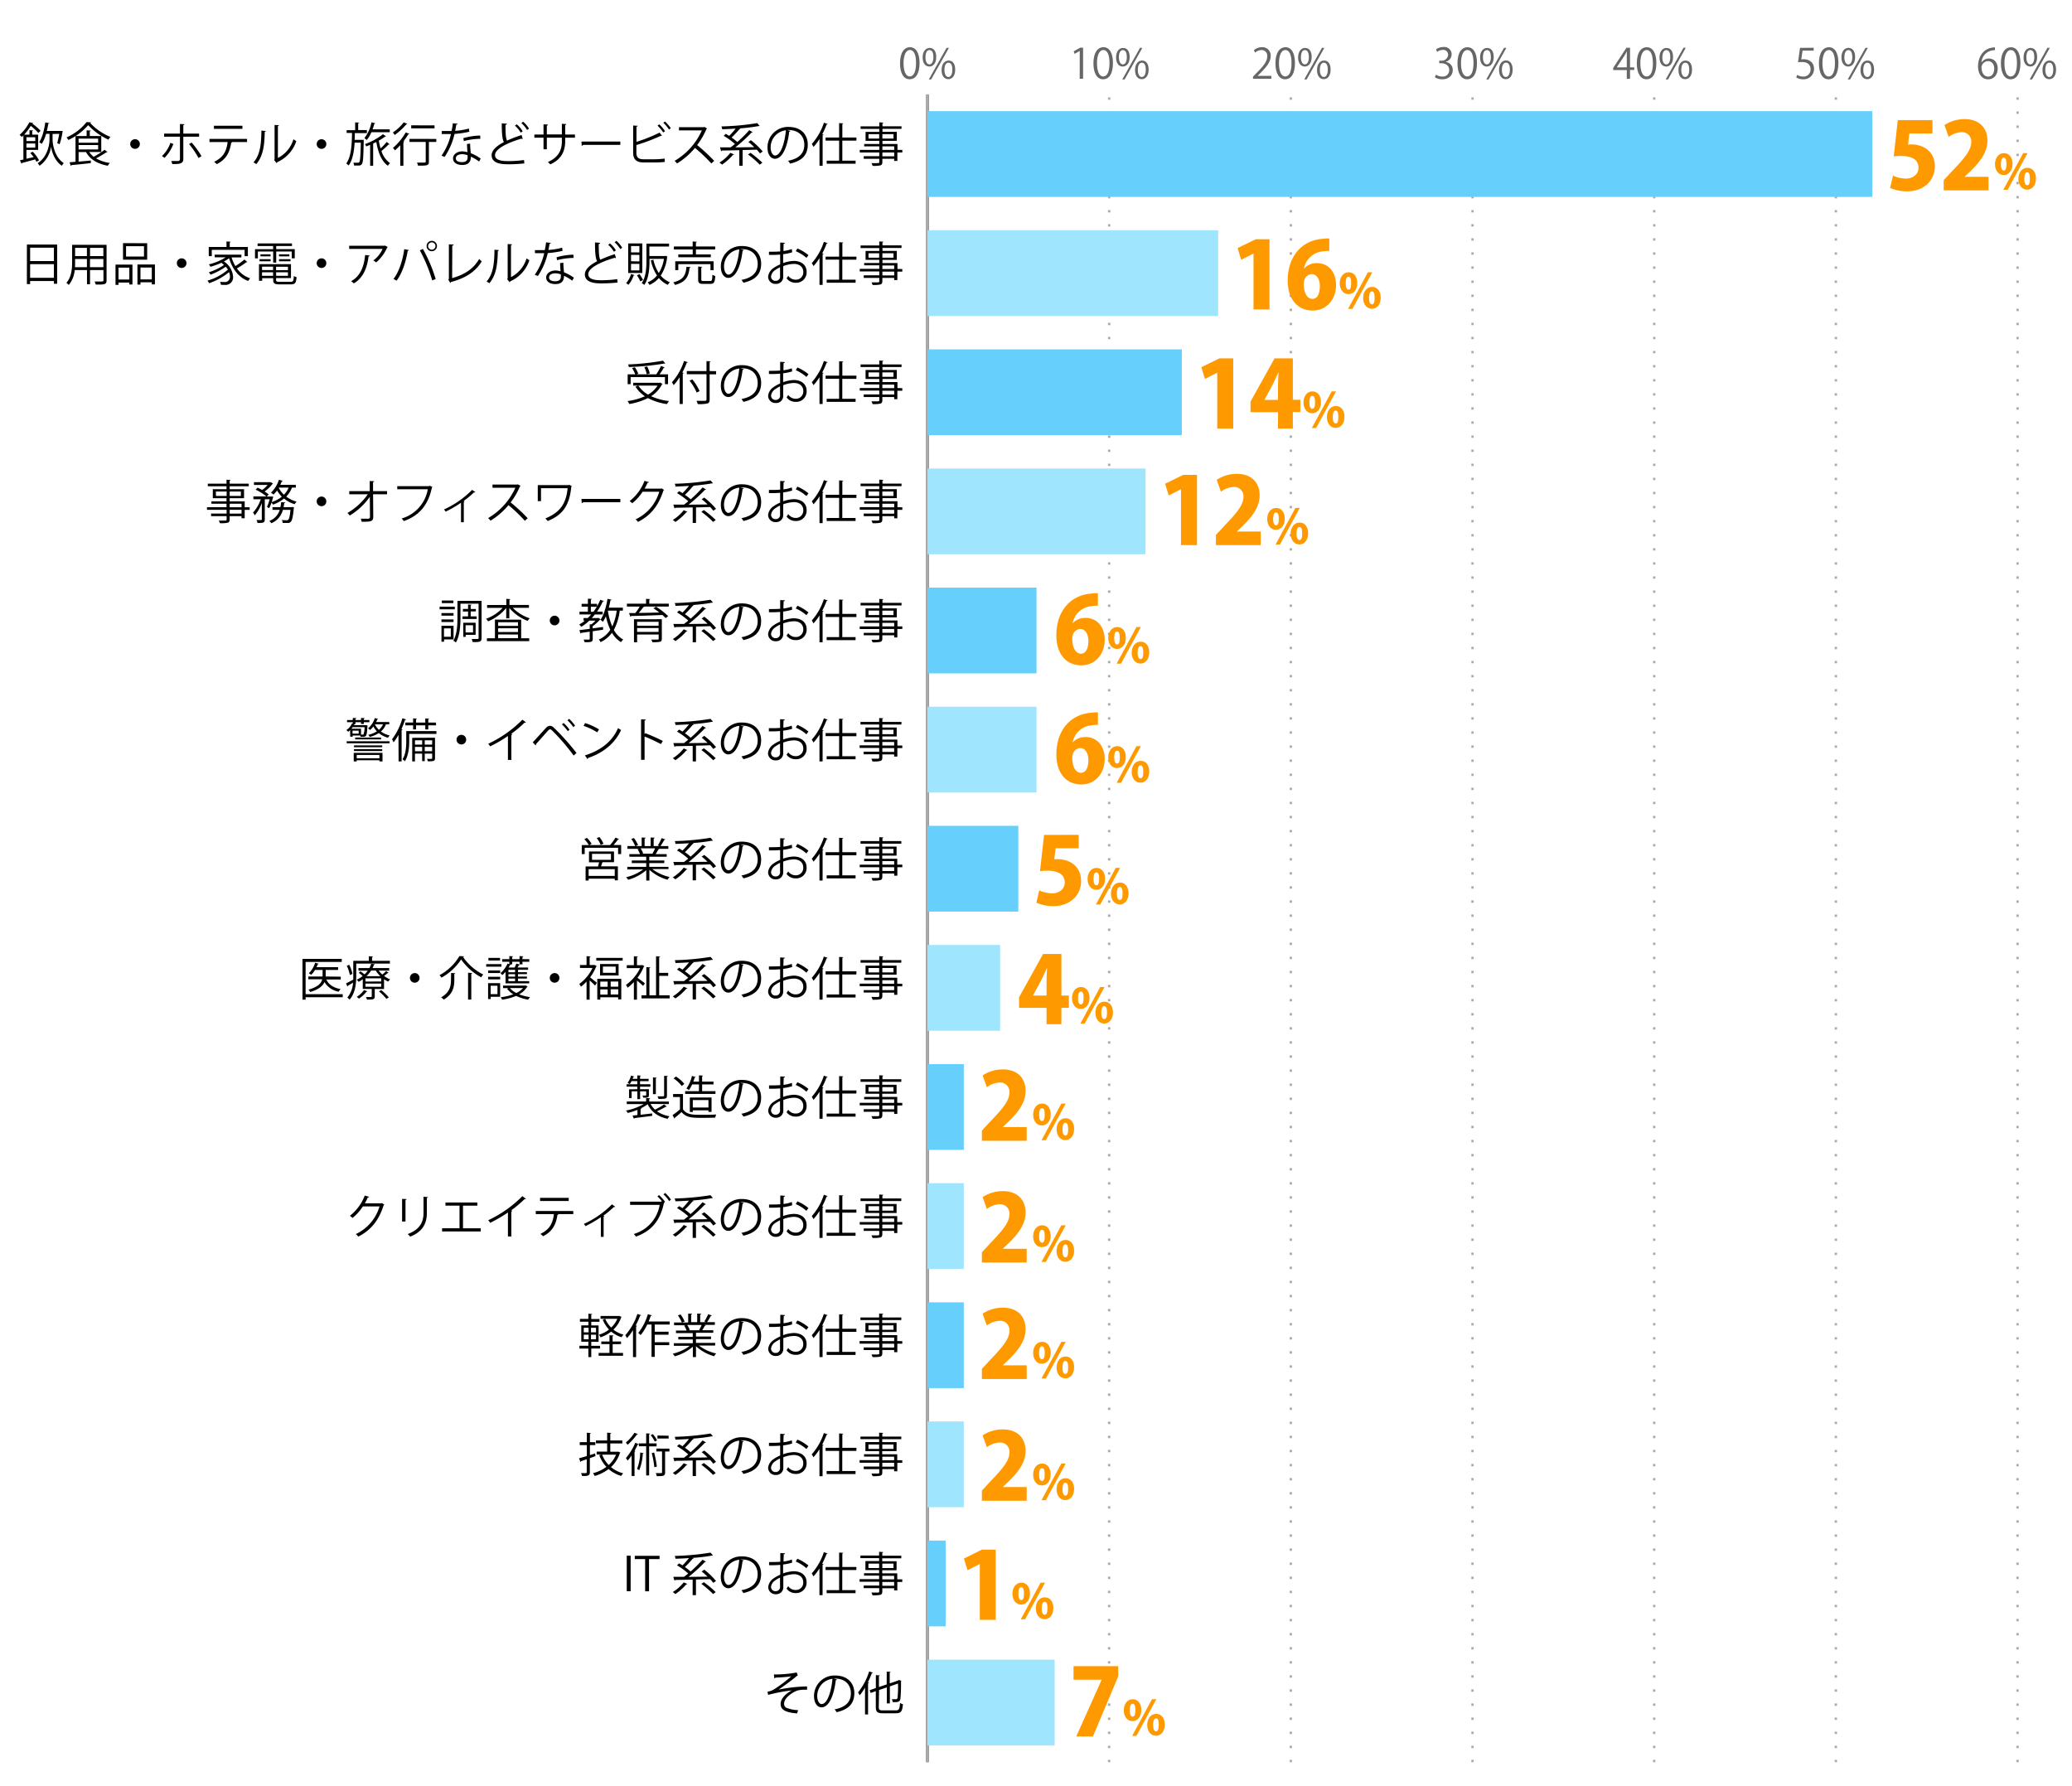 <svg xmlns="http://www.w3.org/2000/svg" viewBox="0 0 800.03 689.53"><defs><style>.cls-1,.cls-3,.cls-4,.cls-5{fill:none;}.cls-2{fill:#666;}.cls-3{stroke:#000;}.cls-3,.cls-4,.cls-5{stroke-miterlimit:10;}.cls-3,.cls-4{stroke-width:0.91px;}.cls-4,.cls-5{stroke:#aaa;}.cls-4{stroke-dasharray:0.91 4.53;}.cls-6{fill:#66cffc;}.cls-7{fill:#9fe5fe;}.cls-8{fill:#f90;}</style></defs><title>graph4</title><g id="レイヤー_2" data-name="レイヤー 2"><g id="グラフのコピー"><rect class="cls-1" x="0.01" y="0.01" width="800" height="689.5"/><path class="cls-2" d="M347.51,24.46c0-4.2,1.63-6.23,3.87-6.23s3.67,2.15,3.67,6.07c0,4.16-1.46,6.3-3.84,6.3C349,30.6,347.51,28.46,347.51,24.46Zm6.19-.1c0-3-.72-5.06-2.4-5.06-1.42,0-2.43,1.91-2.43,5.06s.88,5.15,2.38,5.15C353,29.51,353.7,27.21,353.7,24.36Z"/><path class="cls-2" d="M361.49,22c0,2.5-1.23,3.7-2.65,3.7s-2.6-1.17-2.6-3.54,1.25-3.65,2.68-3.65C360.53,18.47,361.49,19.78,361.49,22Zm-4.16.16c0,1.46.53,2.7,1.54,2.7s1.54-1.26,1.54-2.78-.4-2.74-1.54-2.74S357.33,20.74,357.33,22.12Zm2.21,8.52h-.91l6.85-12.2h.91Zm9.27-3.78c0,2.48-1.23,3.68-2.66,3.68s-2.59-1.17-2.59-3.54,1.25-3.66,2.67-3.66C367.85,23.34,368.81,24.67,368.81,26.86Zm-4.16.08c0,1.52.53,2.75,1.53,2.75s1.54-1.25,1.54-2.78-.38-2.74-1.52-2.74S364.65,25.56,364.65,26.94Z"/><path class="cls-2" d="M416.9,30.41V19.67h0l-2,1.14-.32-1,2.48-1.4h1.14v12Z"/><path class="cls-2" d="M422.19,24.46c0-4.19,1.64-6.23,3.88-6.23s3.66,2.15,3.66,6.07c0,4.16-1.45,6.31-3.84,6.31C423.72,30.61,422.19,28.46,422.19,24.46Zm6.2-.1c0-3-.72-5.05-2.4-5.05-1.43,0-2.43,1.9-2.43,5.05s.88,5.16,2.38,5.16C427.72,29.52,428.39,27.21,428.39,24.36Z"/><path class="cls-2" d="M436.18,22c0,2.5-1.23,3.7-2.66,3.7s-2.59-1.17-2.59-3.54,1.25-3.65,2.67-3.65C435.22,18.47,436.18,19.79,436.18,22Zm-4.16.16c0,1.46.53,2.71,1.54,2.71s1.53-1.27,1.53-2.79-.4-2.73-1.53-2.73S432,20.75,432,22.12Zm2.21,8.52h-.91l6.85-12.2h.91Zm9.27-3.78c0,2.48-1.24,3.68-2.66,3.68s-2.59-1.17-2.59-3.53,1.24-3.67,2.67-3.67C442.54,23.34,443.5,24.67,443.5,26.86Zm-4.17.08c0,1.52.53,2.75,1.54,2.75s1.54-1.24,1.54-2.78-.39-2.74-1.52-2.74S439.33,25.56,439.33,26.94Z"/><path class="cls-2" d="M490.89,30.42H483.8V29.6L485,28.37c2.85-2.88,4.29-4.63,4.29-6.58A2.17,2.17,0,0,0,487,19.32a4,4,0,0,0-2.4,1l-.45-.93a4.67,4.67,0,0,1,3.11-1.17,3.19,3.19,0,0,1,3.37,3.41c0,2.26-1.58,4.18-4.06,6.67l-1,1v0h5.3Z"/><path class="cls-2" d="M492.47,24.46c0-4.19,1.64-6.22,3.88-6.22S500,20.38,500,24.3c0,4.16-1.46,6.31-3.84,6.31C494,30.61,492.47,28.46,492.47,24.46Zm6.2-.09c0-3-.72-5.06-2.4-5.06-1.43,0-2.44,1.9-2.44,5.06s.88,5.15,2.39,5.15C498,29.52,498.67,27.22,498.67,24.37Z"/><path class="cls-2" d="M506.46,22c0,2.49-1.24,3.69-2.66,3.69s-2.59-1.17-2.59-3.53,1.25-3.65,2.67-3.65C505.5,18.48,506.46,19.79,506.46,22Zm-4.16.16c0,1.45.52,2.7,1.53,2.7s1.54-1.26,1.54-2.78-.4-2.74-1.54-2.74S502.3,20.75,502.3,22.13Zm2.21,8.51h-.92l6.85-12.2h.92Zm9.26-3.78c0,2.48-1.23,3.69-2.65,3.68s-2.6-1.16-2.6-3.53,1.25-3.67,2.68-3.67C512.81,23.34,513.77,24.67,513.77,26.86Zm-4.16.08c0,1.52.53,2.76,1.54,2.76s1.53-1.25,1.53-2.79-.38-2.74-1.52-2.74S509.61,25.57,509.61,26.94Z"/><path class="cls-2" d="M558.32,23.94a3.06,3.06,0,0,1,2.61,3.1c0,1.91-1.38,3.57-4.07,3.57a5.23,5.23,0,0,1-2.83-.77l.4-1a4.75,4.75,0,0,0,2.45.72A2.43,2.43,0,0,0,559.55,27c0-1.77-1.49-2.57-3.06-2.57h-.78v-1h.78a2.46,2.46,0,0,0,2.65-2.22,1.86,1.86,0,0,0-2.07-1.94,3.94,3.94,0,0,0-2.19.78l-.4-1a5,5,0,0,1,2.85-.9,2.83,2.83,0,0,1,3.17,2.84,3,3,0,0,1-2.18,2.83Z"/><path class="cls-2" d="M562.75,24.46c0-4.19,1.63-6.22,3.87-6.22s3.67,2.14,3.67,6.06c0,4.17-1.46,6.31-3.84,6.31C564.27,30.61,562.75,28.47,562.75,24.46Zm6.19-.09c0-3-.72-5.06-2.4-5.06-1.42,0-2.43,1.91-2.43,5.06s.88,5.15,2.38,5.15C568.27,29.52,568.94,27.22,568.94,24.37Z"/><path class="cls-2" d="M576.74,22c0,2.49-1.24,3.7-2.66,3.7s-2.6-1.17-2.6-3.54,1.25-3.65,2.68-3.65C575.78,18.48,576.74,19.79,576.74,22Zm-4.17.16c0,1.45.53,2.7,1.54,2.7s1.54-1.26,1.54-2.78-.4-2.74-1.54-2.74S572.57,20.75,572.57,22.13Zm2.21,8.51h-.91l6.85-12.19h.91Zm9.27-3.77c0,2.48-1.23,3.68-2.66,3.68S578.8,29.38,578.8,27s1.25-3.67,2.67-3.67C583.09,23.35,584.05,24.67,584.05,26.87Zm-4.16.08c0,1.52.53,2.75,1.54,2.75S583,28.45,583,26.91s-.38-2.73-1.52-2.73S579.89,25.57,579.89,27Z"/><path class="cls-2" d="M629.39,30.42h-1.26V27.06h-5.24v-.85L628,18.43h1.38V26H631v1h-1.63ZM624.24,26h3.89V21.78c0-.66,0-1.3.06-1.92h-.06c-.37.73-.66,1.25-1,1.79L624.24,26Z"/><path class="cls-2" d="M632,24.47c0-4.2,1.63-6.23,3.87-6.23s3.67,2.15,3.67,6.07c0,4.16-1.46,6.3-3.85,6.3C633.55,30.61,632,28.47,632,24.47Zm6.19-.1c0-3-.72-5.06-2.4-5.06-1.42,0-2.43,1.91-2.43,5.06s.88,5.16,2.38,5.16C637.55,29.53,638.22,27.22,638.22,24.37Z"/><path class="cls-2" d="M646,22c0,2.5-1.23,3.7-2.65,3.7s-2.6-1.17-2.6-3.54,1.25-3.65,2.68-3.65C645.05,18.48,646,19.79,646,22Zm-4.16.16c0,1.46.53,2.71,1.54,2.71s1.54-1.27,1.54-2.79-.4-2.74-1.54-2.74S641.85,20.75,641.85,22.13Zm2.21,8.52h-.91L650,18.45h.91Zm9.27-3.78c0,2.48-1.23,3.68-2.66,3.68s-2.59-1.17-2.59-3.54,1.25-3.66,2.67-3.66C652.37,23.35,653.33,24.68,653.33,26.87Zm-4.16.08c0,1.52.53,2.75,1.53,2.75s1.54-1.25,1.54-2.78-.38-2.74-1.52-2.74S649.17,25.57,649.17,27Z"/><path class="cls-2" d="M700.29,18.44v1.1H696l-.5,3.39a7.09,7.09,0,0,1,.93-.06c2.13,0,4,1.26,4,3.68a4,4,0,0,1-4.13,4.07,5.32,5.32,0,0,1-2.75-.71l.38-1a4.4,4.4,0,0,0,2.37.67,2.72,2.72,0,0,0,2.79-2.83c0-1.65-1.06-2.8-3.3-2.8a10.21,10.21,0,0,0-1.54.11l.76-5.58Z"/><path class="cls-2" d="M702.31,24.47c0-4.19,1.63-6.23,3.87-6.23s3.66,2.15,3.66,6.07c0,4.16-1.45,6.31-3.84,6.31C703.83,30.62,702.3,28.47,702.31,24.47Zm6.19-.1c0-3-.72-5.05-2.4-5.05-1.43,0-2.43,1.9-2.43,5.05s.88,5.16,2.38,5.16C707.83,29.53,708.5,27.22,708.5,24.37Z"/><path class="cls-2" d="M716.29,22c0,2.5-1.23,3.7-2.66,3.7S711,24.5,711,22.13s1.25-3.65,2.67-3.65C715.33,18.48,716.29,19.8,716.29,22Zm-4.16.16c0,1.46.53,2.71,1.54,2.71s1.53-1.27,1.53-2.79-.4-2.73-1.53-2.73S712.13,20.76,712.13,22.13Zm2.21,8.52h-.91l6.85-12.2h.91Zm9.27-3.78c0,2.48-1.24,3.68-2.66,3.68s-2.59-1.17-2.59-3.53,1.24-3.67,2.67-3.67C722.65,23.35,723.61,24.68,723.61,26.87Zm-4.17.08c0,1.52.53,2.75,1.54,2.75s1.54-1.24,1.54-2.78-.39-2.74-1.52-2.74S719.44,25.57,719.44,27Z"/><path class="cls-2" d="M765.14,24.07a3.37,3.37,0,0,1,2.8-1.47c2,0,3.4,1.52,3.4,3.83s-1.35,4.19-3.68,4.19-3.91-1.94-3.91-5,1.51-6.58,5.4-7.22a7.73,7.73,0,0,1,1.12-.11v1.1a5,5,0,0,0-5.18,4.72ZM770,26.52c0-1.84-1-2.91-2.43-2.91a2.62,2.62,0,0,0-2.48,2.27c0,2.19.94,3.7,2.61,3.7C769.08,29.58,770,28.33,770,26.52Z"/><path class="cls-2" d="M772.58,24.47c0-4.19,1.63-6.22,3.88-6.22s3.66,2.14,3.66,6.06c0,4.16-1.46,6.31-3.84,6.31C774.1,30.62,772.58,28.47,772.58,24.47Zm6.2-.09c0-3-.72-5.06-2.4-5.06-1.43,0-2.44,1.9-2.44,5.06s.88,5.15,2.39,5.15C778.1,29.53,778.78,27.23,778.78,24.38Z"/><path class="cls-2" d="M786.57,22c0,2.49-1.23,3.69-2.66,3.69s-2.59-1.17-2.59-3.53,1.25-3.65,2.67-3.65C785.61,18.49,786.57,19.8,786.57,22Zm-4.16.16c0,1.45.52,2.7,1.53,2.7s1.54-1.26,1.54-2.78-.4-2.74-1.54-2.74S782.41,20.76,782.41,22.14Zm2.21,8.51h-.92l6.85-12.2h.92Zm9.26-3.78c0,2.49-1.23,3.69-2.65,3.69s-2.6-1.17-2.6-3.54,1.25-3.67,2.68-3.67C792.92,23.35,793.88,24.68,793.88,26.87Zm-4.16.08c0,1.52.53,2.76,1.54,2.76s1.54-1.25,1.54-2.79-.39-2.74-1.53-2.74S789.72,25.58,789.72,27Z"/><line class="cls-3" x1="358.1" y1="680.41" x2="358.12" y2="36.47"/><line class="cls-4" x1="428.25" y1="680.42" x2="428.27" y2="36.47"/><line class="cls-4" x1="498.4" y1="680.42" x2="498.42" y2="36.47"/><line class="cls-4" x1="568.55" y1="680.42" x2="568.57" y2="36.48"/><line class="cls-4" x1="638.7" y1="680.42" x2="638.72" y2="36.48"/><line class="cls-4" x1="708.85" y1="680.43" x2="708.87" y2="36.48"/><line class="cls-4" x1="779" y1="680.43" x2="779.02" y2="36.48"/><line class="cls-5" x1="358.1" y1="680.41" x2="358.12" y2="36.47"/><rect class="cls-6" x="358.12" y="42.92" width="364.78" height="33.12"/><rect class="cls-7" x="358.12" y="88.91" width="112.24" height="33.12"/><rect class="cls-6" x="358.12" y="134.9" width="98.21" height="33.12"/><rect class="cls-7" x="358.12" y="180.9" width="84.18" height="33.12"/><rect class="cls-6" x="358.12" y="226.89" width="42.09" height="33.12"/><rect class="cls-7" x="358.11" y="272.89" width="42.09" height="33.12"/><rect class="cls-6" x="358.11" y="318.88" width="35.08" height="33.12"/><rect class="cls-7" x="358.11" y="364.88" width="28.06" height="33.12"/><rect class="cls-6" x="358.11" y="410.88" width="14.03" height="33.12"/><rect class="cls-7" x="358.11" y="456.87" width="14.03" height="33.12"/><rect class="cls-6" x="358.11" y="502.87" width="14.03" height="33.12"/><rect class="cls-7" x="358.1" y="548.86" width="14.03" height="33.12"/><rect class="cls-6" x="358.1" y="594.86" width="7.02" height="33.12"/><rect class="cls-7" x="358.1" y="640.86" width="49.11" height="33.12"/><path d="M298.82,646.54a43.07,43.07,0,0,0,8.8-.75l.43,1.13a2.92,2.92,0,0,0-.84.61c-1.82,1.52-4.45,3.41-6.59,4.88a61.24,61.24,0,0,1,11-1.24v1.28c-.25,0-.54,0-.81,0a11.69,11.69,0,0,0-2.76.27c-1.54.43-5.29,2.65-5.29,5.11a1.63,1.63,0,0,0,.94,1.62,13.5,13.5,0,0,0,4.46.89l-.39,1.26c-4.36-.35-6.36-1.35-6.36-3.66s2.52-4.28,4.29-5.22a61.37,61.37,0,0,0-9.12,1.73l-.23-1.23a7.32,7.32,0,0,0,2.36-.81,57.87,57.87,0,0,0,6.82-5.13c-1.11.18-3.36.36-4.39.42-.52,0-1.24.05-1.71.09a.71.71,0,0,1-.47.21Z"/><path d="M323.15,648.49a.46.46,0,0,1-.45.29c-.64,5.6-2.52,10.47-5.51,10.47-1.51,0-2.88-1.51-2.88-4.35a7.9,7.9,0,0,1,8.1-7.94c5.21,0,7.46,3.29,7.46,6.8,0,4.29-2.49,6.36-6.84,7.37a7.29,7.29,0,0,0-.76-1.1c4.14-.79,6.27-2.81,6.27-6.21,0-3-1.91-5.67-6.13-5.67a4.75,4.75,0,0,0-.54,0Zm-1.73-.24a6.63,6.63,0,0,0-5.88,6.61c0,1.93.82,3.13,1.69,3.13C319.41,658,321,653.19,321.42,648.25Z"/><path d="M334,651.62a20.93,20.93,0,0,1-2.06,3,9.75,9.75,0,0,0-.63-1.13,24.48,24.48,0,0,0,4.29-8.12l1.42.47c0,.12-.18.2-.39.18a33.69,33.69,0,0,1-1.52,3.56l.42.13c0,.11-.13.2-.36.23V662H334Zm5.31,7.49c0,1.06.25,1.32,1.6,1.32h5c1.23,0,1.42-.58,1.61-2.88a3.23,3.23,0,0,0,1.11.48c-.23,2.65-.65,3.51-2.68,3.51h-5c-2.14,0-2.79-.48-2.79-2.45V653l-2,.7-.37-1.06,2.39-.83v-5l1.53.11c0,.13-.11.2-.34.23v4.25l3-1v-4.95l1.51.1c0,.13-.13.2-.34.24V650l3.27-1.11a1.49,1.49,0,0,1,.26-.22l1,.38a.76.76,0,0,1-.18.18,64.14,64.14,0,0,1-.22,6.68c-.2,1.24-.93,1.4-3,1.33a3.5,3.5,0,0,0-.31-1.13c.58,0,1.33,0,1.57,0s.52-.07.63-.54a44.28,44.28,0,0,0,.18-5.51l-3.15,1.1v6.57h-1.17v-6.17l-3,1Z"/><path d="M242,600.69h1.5v13.72H242Z"/><path d="M254.65,602H250.6v12.44h-1.5V602h-4v-1.26h9.58Z"/><path d="M265.41,611.6c-.05.11-.2.16-.4.13a20.68,20.68,0,0,1-4.25,3.78,8.12,8.12,0,0,0-1-.78A16.07,16.07,0,0,0,264,611Zm6.5-5.51a28.6,28.6,0,0,1,4.55,4.36l-1.06.74a15.69,15.69,0,0,0-1.2-1.44l-5.48.14v6.05h-1.28v-6c-2.57.05-4.93.1-6.71.12a.35.35,0,0,1-.31.25l-.45-1.45c1.15,0,2.56,0,4.12,0,.53-.4,1.09-.83,1.64-1.3a26.7,26.7,0,0,0-4.34-3.15l.83-.76c.42.24.85.51,1.3.78a28,28,0,0,0,2.5-2.81c-1.76.13-3.53.2-5.2.25a5.54,5.54,0,0,0-.29-1.08,99.68,99.68,0,0,0,13.81-1.28l.94,1.08a.22.22,0,0,1-.17.06.78.78,0,0,1-.21,0,66.73,66.73,0,0,1-7.42.9l.36.2a.38.38,0,0,1-.4.13,35.17,35.17,0,0,1-3,3.2,19.41,19.41,0,0,1,2.21,1.73,49.91,49.91,0,0,0,4.61-4.57l1.32.77c-.08.11-.22.14-.42.14a60.11,60.11,0,0,1-6.3,5.73l7.31-.09a25.63,25.63,0,0,0-2.25-2Zm-.16,4.83a39.81,39.81,0,0,1,4.59,3.83l-1,.76a35.64,35.64,0,0,0-4.53-3.93Z"/><path d="M287.15,602.49a.46.46,0,0,1-.45.29c-.64,5.6-2.52,10.48-5.5,10.48-1.52,0-2.89-1.51-2.89-4.36a7.9,7.9,0,0,1,8.11-7.94c5.2,0,7.45,3.3,7.45,6.81,0,4.28-2.48,6.35-6.84,7.36a7.07,7.07,0,0,0-.76-1.1c4.14-.79,6.27-2.81,6.27-6.21,0-3-1.91-5.67-6.12-5.67l-.54,0Zm-1.72-.23a6.62,6.62,0,0,0-5.89,6.6c0,1.93.83,3.14,1.69,3.14C283.41,612,285,607.19,285.43,602.26Z"/><path d="M305.86,603.37a17.32,17.32,0,0,1-3.5.72c0,1.14,0,2.4,0,3.44a13.65,13.65,0,0,1,4.07-.83c3.06,0,5,1.66,5,4.2a4,4,0,0,1-4.23,4.23,4.19,4.19,0,0,1-3.51-1.73,8.6,8.6,0,0,0,.65-.93,3.46,3.46,0,0,0,2.88,1.47,2.81,2.81,0,0,0,2.92-3c0-1.75-1.28-3.12-3.69-3.1a12.85,12.85,0,0,0-4,.87c0,1.33,0,3.47,0,4a2.7,2.7,0,0,1-2.83,2.86,2.8,2.8,0,0,1-3-2.77,4.65,4.65,0,0,1,2.25-3.46,13.05,13.05,0,0,1,2.4-1.3v-3.8a41.56,41.56,0,0,1-4.32.13l0-1.22c1.58,0,3,0,4.34-.11v-3.37l1.82.11c0,.21-.2.34-.51.38,0,.7-.05,1.76-.07,2.77a13.4,13.4,0,0,0,3.24-.76Zm-4.68,9.2c0-.46,0-1.94,0-3.42a12,12,0,0,0-1.84,1.07,3.54,3.54,0,0,0-1.64,2.46,1.66,1.66,0,0,0,1.84,1.71,1.63,1.63,0,0,0,1.66-1.8Zm10.17-7.05a14.84,14.84,0,0,0-4.11-2.6l.63-1.06a17.11,17.11,0,0,1,4.27,2.59Z"/><path d="M316.4,605.61a19.66,19.66,0,0,1-2.32,3.08,9.27,9.27,0,0,0-.65-1.14,23,23,0,0,0,4.67-8.21l1.47.49a.43.43,0,0,1-.41.18,34,34,0,0,1-1.71,3.8l.5.14c0,.13-.12.2-.34.23v11.76H316.4Zm14.24.63h-5.43V614h5.13v1.17H319.18V614H324v-7.76h-5.23v-1.19H324v-5.56l1.58.1c0,.13-.11.22-.34.24v5.22h5.43Z"/><path d="M348.38,609.84v1h-1.91v3.26h-1.23v-.83h-4.57v1.22c0,.81-.24,1.14-.78,1.32a12.32,12.32,0,0,1-3,.18,4.23,4.23,0,0,0-.43-1.05c.67,0,1.33,0,1.82,0,1.1,0,1.2,0,1.2-.47v-1.24h-6v-1h6v-1.48H331.9v-1h7.54v-1.37h-5.83v-.92h5.83v-1.2h-5.29v-3.48h5.29v-1.13h-7.22v-1h7.22V599.2l1.57.09c0,.14-.11.23-.34.25v1.17H348v1h-7.36v1.13h5.54v3.48h-5.54v1.2h5.8v2.29Zm-13.06-4.38h4.12v-1.71h-4.12Zm9.65-1.71h-4.3v1.71H345Zm-4.3,4.72v1.37h4.57v-1.37Zm4.57,3.84v-1.48h-4.57v1.48Z"/><path d="M229.93,562.25l-2.18.78v5.44c0,1.29-.59,1.49-3,1.45a5.77,5.77,0,0,0-.4-1.11c.85,0,1.62,0,1.85,0s.35-.09.35-.35v-5c-.85.29-1.62.56-2.24.76a.28.28,0,0,1-.21.28l-.51-1.42c.81-.21,1.84-.52,3-.86V558h-2.74v-1.14h2.74v-3.63l1.55.09c0,.14-.11.21-.36.25v3.29h2.08V558h-2.08v3.85l2-.63Zm8.79-1.74.79.36c0,.09-.11.14-.16.2a12.83,12.83,0,0,1-3.44,5.43,12.55,12.55,0,0,0,4.72,2.4,5.81,5.81,0,0,0-.79,1,12.92,12.92,0,0,1-4.85-2.66,16.26,16.26,0,0,1-5.36,2.68,5.1,5.1,0,0,0-.67-1.08,14.4,14.4,0,0,0,5.17-2.45,13.17,13.17,0,0,1-2.74-4.48l.85-.27h-1.86v-1.12h4.05v-3.2H230.1V556.2h4.33v-3l1.57.11c0,.12-.11.21-.36.25v2.64h4.65v1.16h-4.65v3.2h2.86Zm-6.23,1.17a11.77,11.77,0,0,0,2.54,4,10.76,10.76,0,0,0,2.83-4Z"/><path d="M246.31,553.74a.35.35,0,0,1-.37.14,24.49,24.49,0,0,1-3.61,4,7.1,7.1,0,0,0-.7-.88,15.94,15.94,0,0,0,3.33-3.76ZM243.88,562a20.28,20.28,0,0,1-1.56,2,6.74,6.74,0,0,0-.65-1,22.39,22.39,0,0,0,3.62-5.89l1.35.51c-.06.12-.18.18-.4.16-.36.79-.79,1.6-1.24,2.38l.36.12c0,.11-.13.2-.36.24v9.41h-1.12Zm4.65-.87c0,.11-.15.18-.34.2a19.49,19.49,0,0,1-1.39,6.38,6.27,6.27,0,0,0-.81-.53,19.2,19.2,0,0,0,1.21-6.33Zm5-2.64h-2.89v11.21H249.5V558.44h-2.83v-1.1h2.83v-3.87l1.48.09c0,.12-.11.21-.35.25v3.53h2.89Zm-1.46-4.74a10.36,10.36,0,0,1,1.62,2.43l-.87.47a11.76,11.76,0,0,0-1.58-2.5Zm.57,12.77a33.84,33.84,0,0,0-1-5.46c.69-.12.81-.16.92-.18a33.83,33.83,0,0,1,1.05,5.44Zm5.84-7.15v1.1h-1.68v8.05c0,1.38-.56,1.47-3.22,1.47a4,4,0,0,0-.38-1.18l1.51,0c.87,0,.92,0,.92-.32v-8.05h-2.19v-1.1Zm-.31-5v1.09h-4.32V554.3Z"/><path d="M265.41,565.6a.33.33,0,0,1-.39.13,20.91,20.91,0,0,1-4.25,3.78,11.72,11.72,0,0,0-1-.77A16.07,16.07,0,0,0,264,565Zm6.5-5.5a28.66,28.66,0,0,1,4.56,4.35l-1.07.74a17.16,17.16,0,0,0-1.2-1.44c-1.82,0-3.69.11-5.48.14v6.05h-1.27v-6c-2.58.05-4.94.11-6.72.13a.37.37,0,0,1-.31.25l-.45-1.46c1.16,0,2.56,0,4.13,0,.52-.39,1.08-.83,1.64-1.29a28.29,28.29,0,0,0-4.34-3.16l.82-.75c.42.23.85.5,1.3.77a28,28,0,0,0,2.5-2.81c-1.76.13-3.52.2-5.2.26a5.19,5.19,0,0,0-.29-1.08,101.1,101.1,0,0,0,13.81-1.28l.94,1.08a.25.25,0,0,1-.16,0,1.46,1.46,0,0,1-.22,0,71.87,71.87,0,0,1-7.42.9l.36.19a.35.35,0,0,1-.39.13,35.33,35.33,0,0,1-3,3.2,18.56,18.56,0,0,1,2.21,1.73,46.42,46.42,0,0,0,4.61-4.57l1.32.77c-.07.11-.22.15-.42.15a61.18,61.18,0,0,1-6.3,5.72c2.31,0,4.84,0,7.31-.09a25.63,25.63,0,0,0-2.25-2Zm-.16,4.82a38,38,0,0,1,4.59,3.84l-1,.75a36.45,36.45,0,0,0-4.53-3.92Z"/><path d="M287.16,556.49a.46.46,0,0,1-.45.29c-.65,5.6-2.52,10.48-5.51,10.48-1.52,0-2.88-1.51-2.88-4.36a7.9,7.9,0,0,1,8.1-7.94c5.2,0,7.45,3.3,7.45,6.81,0,4.29-2.48,6.36-6.84,7.36a7,7,0,0,0-.76-1.09c4.15-.8,6.27-2.81,6.27-6.22,0-3-1.91-5.67-6.12-5.67a4.56,4.56,0,0,0-.54,0Zm-1.73-.23a6.63,6.63,0,0,0-5.89,6.61c0,1.92.83,3.13,1.69,3.13C283.41,566,285,561.19,285.43,556.26Z"/><path d="M305.86,557.38a17.92,17.92,0,0,1-3.49.72c0,1.13,0,2.39,0,3.44a13.34,13.34,0,0,1,4.07-.83c3.06,0,5,1.66,5,4.19a4,4,0,0,1-4.24,4.24,4.23,4.23,0,0,1-3.51-1.73,7.83,7.83,0,0,0,.65-.94,3.45,3.45,0,0,0,2.88,1.48,2.81,2.81,0,0,0,2.92-3.05c0-1.74-1.28-3.11-3.69-3.09a12.82,12.82,0,0,0-4,.86c0,1.33,0,3.48,0,4a2.7,2.7,0,0,1-2.82,2.86,2.8,2.8,0,0,1-3.05-2.77,4.66,4.66,0,0,1,2.25-3.46,12.48,12.48,0,0,1,2.4-1.29v-3.8c-1.44.12-2.88.14-4.32.12l0-1.22c1.58,0,3,0,4.34-.11v-3.37l1.82.11c0,.22-.2.34-.51.38,0,.7-.05,1.76-.07,2.77a13.31,13.31,0,0,0,3.24-.75Zm-4.68,9.2c0-.47,0-2,0-3.42a11.22,11.22,0,0,0-1.84,1.06,3.59,3.59,0,0,0-1.64,2.47,1.67,1.67,0,0,0,1.84,1.71,1.63,1.63,0,0,0,1.66-1.8Zm10.17-7.06a14.91,14.91,0,0,0-4.1-2.59l.63-1.06a16.93,16.93,0,0,1,4.26,2.59Z"/><path d="M316.4,559.61a19.2,19.2,0,0,1-2.32,3.08,9.15,9.15,0,0,0-.65-1.13,22.94,22.94,0,0,0,4.67-8.22l1.47.49c-.07.13-.19.18-.41.18a32.42,32.42,0,0,1-1.71,3.8l.5.14c0,.13-.12.2-.34.24V570H316.4Zm14.25.63h-5.44V568h5.13v1.17H319.18V568H324v-7.76h-5.22v-1.19H324v-5.56l1.58.11c0,.12-.11.21-.34.23v5.22h5.44Z"/><path d="M348.38,563.84v1h-1.91v3.26h-1.23v-.83h-4.57v1.23c0,.81-.23,1.13-.77,1.31a12.46,12.46,0,0,1-3,.18,4.17,4.17,0,0,0-.43-1l1.82,0c1.1,0,1.21,0,1.21-.46v-1.25h-6v-1h6v-1.48H331.9v-1h7.55v-1.37h-5.84v-.91h5.84v-1.21h-5.3v-3.48h5.3v-1.13h-7.22v-1h7.22V553.2l1.56.09c0,.15-.11.24-.34.25v1.17H348v1h-7.37v1.13h5.55v3.48h-5.55v1.21h5.8v2.28Zm-13.06-4.37h4.13v-1.71h-4.13Zm9.65-1.71h-4.3v1.71H345Zm-4.3,4.71v1.37h4.57v-1.37Zm4.57,3.84v-1.48h-4.57v1.48Z"/><path d="M231.68,520.71H228.3V524h-1.12v-3.27h-3.44v-1.1h3.44v-1.55h-2.74v-6.32h2.74v-1.41h-3.26v-1.08h3.26v-2l1.46.09c0,.13-.13.2-.34.23v1.71h3.17v1.08H228.3v1.41h2.82v6.32H228.3v1.55h3.38Zm-6.28-8v1.75h1.87v-1.75Zm0,2.65v1.78h1.87v-1.78Zm4.73-.9v-1.75h-1.94v1.75Zm0,2.68v-1.78h-1.94v1.78Zm3.57-7.9A10,10,0,0,0,236,512.6a10.16,10.16,0,0,0,2.36-3.38h-6.47v-1.08h7.1l.21,0,.78.34a.53.53,0,0,1-.15.2,11.3,11.3,0,0,1-3,4.72,10.68,10.68,0,0,0,3.92,1.94,6.07,6.07,0,0,0-.76,1,11.41,11.41,0,0,1-4-2.19,14,14,0,0,1-4.1,2.23,4.79,4.79,0,0,0-.67-1,12.05,12.05,0,0,0,3.94-2,12,12,0,0,1-2.43-3.81Zm2.86,9.79v3.37h4v1.1h-9.42v-1.1h4.19V519h-3.17V518h3.17v-2.43l1.56.11c0,.12-.12.21-.36.25V518h3.26V519Z"/><path d="M244.41,513.61a19.23,19.23,0,0,1-2.33,3.08,10.54,10.54,0,0,0-.64-1.13,23.12,23.12,0,0,0,4.66-8.21l1.48.48c-.08.13-.2.18-.42.18a32.42,32.42,0,0,1-1.71,3.8l.5.15c0,.12-.12.19-.34.23V524h-1.2Zm14.17-2.16H252.8v2.77h5.34v1.14H252.8v2.9h5.6v1.15h-5.6v4.52h-1.23V511.45H249.9a18.93,18.93,0,0,1-2.54,4.07,9.19,9.19,0,0,0-.92-.83,21.32,21.32,0,0,0,3.71-7.24l1.55.45a.43.43,0,0,1-.43.2c-.26.72-.53,1.46-.83,2.18h8.14Z"/><path d="M276.11,519.55h-6.25a16.9,16.9,0,0,0,6.68,3.07,5,5,0,0,0-.81,1.06,17.42,17.42,0,0,1-7-3.86V524h-1.21v-4a18.26,18.26,0,0,1-7,3.71,5.08,5.08,0,0,0-.79-1,17.52,17.52,0,0,0,6.6-3.05h-6.14v-1h7.31v-1.46H261.9v-1h5.58v-1.44H261v-1h4.11a8.87,8.87,0,0,0-.94-1.91l.71-.14h-4.61v-1.06h3a13.78,13.78,0,0,0-1.51-2.74l1-.36a11.82,11.82,0,0,1,1.6,2.74l-1,.36h2.36V507.2l1.53.09c0,.18-.16.27-.39.31v2.92h2.34V507.2l1.56.09c0,.18-.18.27-.41.31v2.92h2.27l-.67-.26a17.51,17.51,0,0,0,1.48-2.8l1.42.48c0,.11-.18.16-.38.16a25.09,25.09,0,0,1-1.46,2.42h3v1.06H272l.52.16c-.05.13-.2.18-.38.16a19.15,19.15,0,0,1-1,1.73h4.27v1h-6.68v1.44h5.8v1h-5.8v1.46h7.42Zm-6.18-6a15.34,15.34,0,0,0,1-1.94h-5.6a8.18,8.18,0,0,1,1,1.92l-.56.13h4.45Z"/><path d="M287.16,510.5a.47.47,0,0,1-.45.29c-.65,5.6-2.52,10.48-5.51,10.48-1.51,0-2.88-1.52-2.88-4.36a7.9,7.9,0,0,1,8.1-7.94c5.2,0,7.45,3.29,7.45,6.8,0,4.29-2.48,6.36-6.84,7.37a7.18,7.18,0,0,0-.75-1.1c4.14-.79,6.26-2.81,6.26-6.21,0-3-1.91-5.67-6.12-5.67a4.63,4.63,0,0,0-.54,0Zm-1.73-.24a6.63,6.63,0,0,0-5.89,6.61c0,1.93.83,3.14,1.69,3.14C283.41,520,285,515.2,285.43,510.26Z"/><path d="M305.86,511.38a17.07,17.07,0,0,1-3.49.72c0,1.14,0,2.4,0,3.44a13.4,13.4,0,0,1,4.07-.83c3.06,0,5,1.66,5,4.2a4,4,0,0,1-4.23,4.23,4.18,4.18,0,0,1-3.51-1.73,9.12,9.12,0,0,0,.64-.94,3.46,3.46,0,0,0,2.88,1.48,2.81,2.81,0,0,0,2.92-3c0-1.75-1.28-3.12-3.69-3.1a13.1,13.1,0,0,0-4,.86c0,1.34,0,3.48,0,4a2.71,2.71,0,0,1-2.83,2.87,2.8,2.8,0,0,1-3-2.78,4.62,4.62,0,0,1,2.25-3.45,12.63,12.63,0,0,1,2.39-1.3v-3.8a41.56,41.56,0,0,1-4.32.13l0-1.23c1.59,0,3,0,4.34-.11v-3.36l1.82.11c0,.21-.2.34-.5.37,0,.71-.06,1.77-.08,2.78a13.77,13.77,0,0,0,3.24-.76Zm-4.68,9.2c0-.47,0-1.94,0-3.42a12.87,12.87,0,0,0-1.84,1.06,3.59,3.59,0,0,0-1.63,2.47,1.66,1.66,0,0,0,1.83,1.71,1.63,1.63,0,0,0,1.66-1.8Zm10.17-7.06a15,15,0,0,0-4.1-2.59l.63-1.06a17,17,0,0,1,4.26,2.59Z"/><path d="M316.41,513.61a19.23,19.23,0,0,1-2.33,3.08,11.61,11.61,0,0,0-.64-1.13,22.94,22.94,0,0,0,4.66-8.21l1.48.48c-.08.13-.2.18-.42.18a32.42,32.42,0,0,1-1.71,3.8l.5.15c0,.12-.12.2-.34.23V524h-1.2Zm14.24.64h-5.44V522h5.13v1.17H319.18V522H324v-7.76h-5.22v-1.18H324v-5.57l1.58.11c0,.13-.1.22-.34.23v5.23h5.44Z"/><path d="M348.38,517.85v1h-1.91v3.26h-1.22v-.83h-4.58v1.22c0,.81-.23,1.14-.77,1.32a12.42,12.42,0,0,1-3,.18,4.23,4.23,0,0,0-.43-1c.67,0,1.34,0,1.82,0,1.1,0,1.21,0,1.21-.47v-1.24h-6v-1h6v-1.47H331.9v-1h7.55v-1.37h-5.84v-.92h5.84v-1.21h-5.3v-3.47h5.3v-1.14h-7.22v-1h7.22v-1.51l1.56.09c0,.14-.1.23-.34.25v1.17H348v1h-7.37v1.14h5.55v3.47h-5.55v1.21h5.8v2.29Zm-13.06-4.38h4.13v-1.71h-4.13Zm9.66-1.71h-4.31v1.71H345Zm-4.31,4.72v1.37h4.58v-1.37Zm4.58,3.83v-1.47h-4.58v1.47Z"/><path d="M148.4,465.15a1.09,1.09,0,0,1-.27.25c-1.89,5.83-4.84,9.58-9.81,12.1a4.71,4.71,0,0,0-.92-1,16.94,16.94,0,0,0,9.13-10.66H140.1a18.37,18.37,0,0,1-4,4.44,7.42,7.42,0,0,0-1-.82,18.25,18.25,0,0,0,5.74-7.82l1.71.49c-.07.18-.28.23-.52.23-.36.79-.74,1.55-1.15,2.27h6.34l.21-.11Z"/><path d="M155.25,471.68v-8.75L157,463c0,.16-.14.29-.43.32v8.32Zm10-9.45c0,.18-.14.27-.43.3v5.73c0,3.78-1.3,7.24-6.46,9.24a5.38,5.38,0,0,0-.94-1c5-1.85,6.11-4.93,6.11-8.26v-6.14Z"/><path d="M172,464.32h12.31v1.22h-5.54v8.74h6.84v1.22H170.7v-1.23h6.73v-8.74H172Z"/><path d="M203.05,462.88a.4.4,0,0,1-.34.14.58.58,0,0,1-.18,0,43.36,43.36,0,0,1-5.14,4.31,3.88,3.88,0,0,1,.44.2.49.49,0,0,1-.4.23v9.67h-1.31v-9.26a52.83,52.83,0,0,1-6.86,4,6.51,6.51,0,0,0-.76-1,45.77,45.77,0,0,0,13.2-9.31Z"/><path d="M221.37,468.8h-6.08l.3.09c0,.11-.16.2-.36.22-.48,3.35-1.71,6.34-5.56,8.23a9.46,9.46,0,0,0-1-.9c3.74-1.8,4.79-4.32,5.2-7.64h-7v-1.2h14.47Zm-1.78-5.07H208.53v-1.21h11.06Z"/><path d="M237.54,465.94a.39.39,0,0,1-.31.13,1.09,1.09,0,0,1-.25,0,34,34,0,0,1-4,3.33l.39.16a.43.43,0,0,1-.3.2v7.82H232V470a47.22,47.22,0,0,1-5.93,3.44,5.56,5.56,0,0,0-.64-.85,35.93,35.93,0,0,0,10.85-7.56Z"/><path d="M255.59,463.87a16.41,16.41,0,0,0-1.75-1.91l.63-.5a14.19,14.19,0,0,1,2.31,2.59l-.34.25.14.08a.41.41,0,0,1-.25.19c-1.39,6.79-4.9,10.84-10.79,12.91a7.15,7.15,0,0,0-.83-1,14.13,14.13,0,0,0,10-11.24H243.29V464h11.94l.23-.16Zm2.77-.11a12.66,12.66,0,0,0-2.19-2.59l.66-.52a12.86,12.86,0,0,1,2.25,2.59Z"/><path d="M265.41,473.61c-.05.11-.19.16-.39.13a20.94,20.94,0,0,1-4.25,3.78,7.21,7.21,0,0,0-1-.77A16.09,16.09,0,0,0,264,473Zm6.5-5.51a29.14,29.14,0,0,1,4.56,4.36l-1.06.74a16,16,0,0,0-1.21-1.44c-1.82.05-3.69.11-5.47.14V478h-1.28v-6c-2.58.05-4.93.11-6.72.12a.36.36,0,0,1-.3.26l-.45-1.46c1.15,0,2.55,0,4.12,0,.52-.4,1.08-.83,1.64-1.3a27.15,27.15,0,0,0-4.34-3.15l.83-.75c.41.23.84.5,1.29.77A28.09,28.09,0,0,0,266,463.6c-1.77.13-3.53.2-5.21.25a5.53,5.53,0,0,0-.28-1.08,101.58,101.58,0,0,0,13.81-1.27l.93,1.08a.23.23,0,0,1-.16.05.93.93,0,0,1-.22,0,66.52,66.52,0,0,1-7.41.9l.36.2a.39.39,0,0,1-.4.13,34,34,0,0,1-3,3.2,19.59,19.59,0,0,1,2.22,1.73,49.91,49.91,0,0,0,4.61-4.57l1.31.77a.46.46,0,0,1-.41.15,61.33,61.33,0,0,1-6.31,5.72l7.32-.09a27.24,27.24,0,0,0-2.26-2Zm-.16,4.83a38.17,38.17,0,0,1,4.59,3.83l-1,.76a37.36,37.36,0,0,0-4.54-3.93Z"/><path d="M287.16,464.5a.47.47,0,0,1-.45.29c-.65,5.6-2.52,10.48-5.51,10.48-1.51,0-2.88-1.51-2.88-4.36a7.9,7.9,0,0,1,8.1-7.94c5.21,0,7.46,3.3,7.46,6.81,0,4.28-2.49,6.35-6.85,7.36a7,7,0,0,0-.75-1.1c4.14-.79,6.26-2.8,6.26-6.21,0-3-1.9-5.67-6.12-5.67a4.56,4.56,0,0,0-.54,0Zm-1.73-.23a6.62,6.62,0,0,0-5.89,6.61c0,1.92.83,3.13,1.7,3.13C283.41,474,285,469.2,285.43,464.27Z"/><path d="M305.86,465.39a18.52,18.52,0,0,1-3.49.72c0,1.13,0,2.39,0,3.43a13.73,13.73,0,0,1,4.07-.82c3.06,0,5,1.65,5,4.19a4,4,0,0,1-4.23,4.23,4.19,4.19,0,0,1-3.51-1.73,10.28,10.28,0,0,0,.65-.93,3.45,3.45,0,0,0,2.88,1.47,2.8,2.8,0,0,0,2.91-3c0-1.74-1.28-3.11-3.69-3.1a13.2,13.2,0,0,0-4,.87c0,1.33,0,3.47,0,4a2.71,2.71,0,0,1-2.83,2.86,2.8,2.8,0,0,1-3-2.77,4.66,4.66,0,0,1,2.25-3.46,13,13,0,0,1,2.39-1.3V466.2c-1.44.12-2.88.14-4.32.12l0-1.22c1.59,0,3,0,4.34-.11v-3.37l1.82.11c0,.22-.2.34-.5.38,0,.7-.06,1.76-.08,2.77a13,13,0,0,0,3.25-.76Zm-4.68,9.2c0-.47,0-1.95,0-3.42a11.54,11.54,0,0,0-1.83,1.06,3.54,3.54,0,0,0-1.64,2.46,1.66,1.66,0,0,0,1.83,1.71,1.63,1.63,0,0,0,1.66-1.8Zm10.17-7.06a14.61,14.61,0,0,0-4.1-2.59l.63-1.07a17.13,17.13,0,0,1,4.27,2.6Z"/><path d="M316.41,467.62a19.66,19.66,0,0,1-2.32,3.08,10.77,10.77,0,0,0-.65-1.14,22.8,22.8,0,0,0,4.66-8.21l1.48.49a.43.43,0,0,1-.42.18,31.53,31.53,0,0,1-1.71,3.8l.51.14c0,.13-.13.2-.35.24V478h-1.2Zm14.24.63h-5.44V476h5.13v1.17H319.18V476H324v-7.76h-5.22v-1.19H324V461.5l1.59.1c0,.13-.11.22-.35.24v5.22h5.44Z"/><path d="M348.38,471.85v1h-1.91v3.26h-1.22v-.83h-4.58v1.23c0,.81-.23,1.13-.77,1.31a12.37,12.37,0,0,1-3,.18,4.06,4.06,0,0,0-.44-1l1.82,0c1.1,0,1.21,0,1.21-.47v-1.24h-6v-.95h6v-1.48h-7.54v-1h7.54v-1.37h-5.83v-.92h5.83v-1.2h-5.29v-3.48h5.29v-1.13h-7.22v-1h7.22v-1.51l1.57.09c0,.14-.11.23-.35.25v1.17H348v1h-7.37v1.13h5.55v3.48h-5.55v1.2h5.8v2.29Zm-13.05-4.38h4.12v-1.72h-4.12Zm9.65-1.71h-4.31v1.72H345Zm-4.31,4.72v1.37h4.58v-1.37Zm4.58,3.84v-1.48h-4.58v1.48Z"/><path d="M251.2,426.25a7.67,7.67,0,0,0,1.71,2.21,24.82,24.82,0,0,0,3.47-2l1.08.79a.41.41,0,0,1-.39.09,36.54,36.54,0,0,1-3.39,1.76,11.61,11.61,0,0,0,4.83,1.91,4.55,4.55,0,0,0-.7,1c-3.71-.77-6.34-2.65-7.73-5.65a16.17,16.17,0,0,1-2.65,1.6l.27.05c0,.11-.12.2-.36.22v2.2c1.41-.15,3-.33,4.47-.51l0,.94c-2.51.34-5.15.66-6.81.86a.3.3,0,0,1-.23.27l-.54-1.24,1.9-.2v-2a24.69,24.69,0,0,1-3.76,1.19,3.8,3.8,0,0,0-.7-.92,21.71,21.71,0,0,0,6.86-2.5H242v-1h7.47v-1.35l1.58.11c0,.12-.12.21-.36.25v1h7.57v1Zm-5.13-5.67v-1h-4.14v-.92h4.14v-1.21h-2.22a10.75,10.75,0,0,1-.7,1.16,5.83,5.83,0,0,0-.83-.44,9.49,9.49,0,0,0,1.35-2.86l1.21.38c-.06.13-.18.16-.34.14-.09.24-.18.49-.29.74h1.82v-1.33l1.4.09c0,.13-.11.22-.34.25v1h3.31v.88h-3.31v1.21h4v.92h-4v1h3.42v2.26c0,1-.56,1-2.16,1a4.66,4.66,0,0,0-.34-.83h1c.41,0,.45,0,.45-.2v-1.42h-2.34v3h-1.06v-3h-2.22V424h-1v-3.38Zm7.5-4.43c0,.1-.1.19-.34.23v6.1h-1.11V416Zm4.29-.67c0,.13-.11.22-.34.25V423c0,1.22-.34,1.33-3.26,1.33a3.86,3.86,0,0,0-.4-1l1.57,0c.86,0,1,0,1-.34v-7.58Z"/><path d="M263.71,422.43v5.89c1.4,2.14,4,2.14,7.22,2.14,1.94,0,4.23,0,5.63-.14a4.36,4.36,0,0,0-.39,1.22c-1.25.06-3.23.09-5,.09-3.71,0-6.18,0-8-2.23-.89.79-1.84,1.6-2.62,2.21,0,.17,0,.24-.16.29l-.7-1.33a31.41,31.41,0,0,0,2.85-2.2v-4.79h-2.65v-1.15ZM261,415.68a13.28,13.28,0,0,1,3.23,2.84l-1,.81a12.79,12.79,0,0,0-3.17-2.93Zm15.25,5.65v1.07H264.55v-1.07h5.33v-2.61h-2.63a11.26,11.26,0,0,1-1.22,2.14,9.66,9.66,0,0,0-1-.54,13.73,13.73,0,0,0,2.14-4.86l1.44.4c0,.13-.16.18-.37.18-.15.52-.33,1.06-.53,1.6h2.18v-2.41l1.57.09c0,.13-.13.22-.36.25v2.07h4.39v1.08h-4.39v2.61Zm-1.51,8h-1.19v-.61h-6.05v.66h-1.15v-5.61h8.39Zm-7.24-1.69h6.05v-2.87h-6.05Z"/><path d="M287.16,418.51a.45.45,0,0,1-.45.28c-.65,5.6-2.52,10.48-5.51,10.48-1.51,0-2.88-1.51-2.88-4.35a7.9,7.9,0,0,1,8.1-7.94c5.21,0,7.46,3.29,7.46,6.8,0,4.29-2.49,6.36-6.84,7.37a7.29,7.29,0,0,0-.76-1.1c4.14-.79,6.26-2.81,6.27-6.21,0-3-1.91-5.68-6.13-5.68a4.73,4.73,0,0,0-.54,0Zm-1.73-.24a6.63,6.63,0,0,0-5.88,6.61c0,1.93.82,3.13,1.69,3.13C283.42,428,285,423.21,285.43,418.27Z"/><path d="M305.86,419.39a17.76,17.76,0,0,1-3.49.72c0,1.13,0,2.39,0,3.44a13.46,13.46,0,0,1,4.07-.83c3.06,0,5,1.66,5,4.2a4,4,0,0,1-4.23,4.23,4.19,4.19,0,0,1-3.51-1.73,7.83,7.83,0,0,0,.65-.94,3.44,3.44,0,0,0,2.88,1.48,2.8,2.8,0,0,0,2.91-3c0-1.75-1.27-3.12-3.69-3.1a13.16,13.16,0,0,0-4,.86c0,1.34,0,3.48,0,4a2.7,2.7,0,0,1-2.83,2.86,2.8,2.8,0,0,1-3-2.77,4.63,4.63,0,0,1,2.25-3.45,13.28,13.28,0,0,1,2.39-1.3v-3.8c-1.44.13-2.88.14-4.32.13V419.1c1.58,0,3,0,4.33-.11v-3.36l1.82.1c0,.22-.19.35-.5.38,0,.7-.05,1.77-.07,2.78a14,14,0,0,0,3.24-.76Zm-4.68,9.2c0-.47,0-1.94,0-3.42a12.36,12.36,0,0,0-1.83,1.06,3.57,3.57,0,0,0-1.64,2.47,1.66,1.66,0,0,0,1.84,1.71,1.63,1.63,0,0,0,1.65-1.8Zm10.18-7.06a14.82,14.82,0,0,0-4.11-2.59l.63-1.06a16.82,16.82,0,0,1,4.27,2.59Z"/><path d="M316.41,421.62a19.2,19.2,0,0,1-2.32,3.08,10.63,10.63,0,0,0-.65-1.13,23,23,0,0,0,4.66-8.21l1.48.48c-.07.13-.2.18-.42.18a30.85,30.85,0,0,1-1.71,3.8l.51.15c0,.12-.13.19-.34.23V432h-1.21Zm14.24.63h-5.44V430h5.14v1.17H319.18V430H324v-7.76h-5.22v-1.19H324V415.5l1.59.11c0,.13-.11.22-.35.23v5.22h5.44Z"/><path d="M348.38,425.86v1h-1.91v3.25h-1.22v-.82h-4.57v1.22c0,.81-.24,1.13-.78,1.31a12.37,12.37,0,0,1-3,.18,4.78,4.78,0,0,0-.43-1c.66,0,1.33,0,1.82,0,1.09,0,1.2,0,1.2-.47v-1.24h-6v-1h6v-1.47h-7.54v-1h7.54v-1.36h-5.83v-.92h5.83v-1.21h-5.29v-3.47h5.29v-1.14h-7.22v-1h7.22v-1.52l1.57.09c0,.15-.11.24-.34.26v1.17H348v1h-7.36v1.14h5.54v3.47h-5.54v1.21h5.79v2.29Zm-13.05-4.38h4.12v-1.71h-4.12Zm9.65-1.71h-4.3v1.71H345Zm-4.3,4.72v1.37h4.57v-1.37Zm4.57,3.83v-1.47h-4.57v1.47Z"/><path d="M132.33,383.88v1.17H118V386h-1.21V370.25h15.16v1.17H118v12.46Zm-.76-6.75v1.08H126c.92,2,2.83,3.23,5.53,3.71a3.42,3.42,0,0,0-.74,1,7.93,7.93,0,0,1-5.49-3.73c-.63,1.44-2.13,2.83-5.49,3.85a3.9,3.9,0,0,0-.72-.91c3.74-1.05,5-2.53,5.32-4h-5.36v-1.08h5.51v-2.54h-2.92a9.45,9.45,0,0,1-1.47,1.89,7.9,7.9,0,0,0-.94-.59,9.57,9.57,0,0,0,2.45-4.07l1.39.4c0,.1-.15.16-.37.16-.14.38-.3.77-.48,1.15h8.32v1.06h-4.79v2.54Z"/><path d="M150.55,372.06h-13v4.81c0,2.79-.34,6.61-2.57,9.13a5.13,5.13,0,0,0-.87-.81,9.9,9.9,0,0,0,2.2-5.76c-.75.47-1.46.88-2,1.19a.28.28,0,0,1-.18.3l-.52-1.22c.74-.34,1.73-.87,2.79-1.44,0-.49,0-.94,0-1.39V371h6v-1.76l1.62.11c0,.12-.13.21-.36.25V371h6.88Zm-15.71.48a13.1,13.1,0,0,1,1.23,3.51c-.74.34-.86.38-1,.43a13.89,13.89,0,0,0-1.17-3.58Zm11.38,2.22a9.27,9.27,0,0,0,1.41,1.54,16.6,16.6,0,0,0,1.46-1.36l.95.68a.37.37,0,0,1-.34.09c-.36.31-.92.77-1.41,1.13a9.7,9.7,0,0,0,2.36,1.32,4.06,4.06,0,0,0-.74.86,9.83,9.83,0,0,1-1.63-.91v3.76h-3.59v2.88c0,1.17-.55,1.22-3,1.22a4.17,4.17,0,0,0-.4-1c.4,0,.76,0,1.08,0,1.17,0,1.17,0,1.17-.27v-2.84h-3.47v-3.73a13.82,13.82,0,0,1-1.6,1,3.31,3.31,0,0,0-.76-.82,11,11,0,0,0,2.32-1.44,12.78,12.78,0,0,0-1.51-1.22l.68-.58a15,15,0,0,1,1.55,1.17,9.91,9.91,0,0,0,1.26-1.45h-3.6v-1h4.23a9.29,9.29,0,0,0,.67-1.64l1.42.16c0,.14-.12.23-.36.23a8.28,8.28,0,0,1-.52,1.25h6.43v1Zm-4.35,8c-.06.11-.17.16-.36.14a11.56,11.56,0,0,1-2.92,2.7,7.55,7.55,0,0,0-.85-.7,8.58,8.58,0,0,0,2.79-2.61Zm5.31-3.78v-1.21h-6.07V379Zm0,2.05V379.8h-6.07V381Zm-3.89-6.28a11.18,11.18,0,0,1-1.8,2.19h5.38a10.75,10.75,0,0,1-1.78-2.19Zm5.89,10.94a17.31,17.31,0,0,0-2.87-2.9l.9-.48a19.56,19.56,0,0,1,2.9,2.81Z"/><path d="M162,377.58a1.86,1.86,0,1,1-1.85-1.85A1.85,1.85,0,0,1,162,377.58Z"/><path d="M170.47,377.49a6.59,6.59,0,0,0-.76-.95,20,20,0,0,0,7.69-7.38l1.78.11c-.05.16-.2.23-.38.27a20.65,20.65,0,0,0,7.8,6.75,6.62,6.62,0,0,0-.81,1.08,22.6,22.6,0,0,1-7.74-6.9A21.57,21.57,0,0,1,170.47,377.49Zm3.71-1.81c.9.07,1.26.09,1.6.1,0,.13-.13.22-.36.26v2.25c0,2.59-.4,5.54-4.09,7.68a4.62,4.62,0,0,0-1-.86c3.47-2,3.8-4.57,3.8-6.84Zm6.55-.08,1.6.11c0,.13-.11.22-.36.25v10h-1.24Z"/><path d="M193.6,372.27v1h-5.87v-1Zm-.49,7.35v5.27h-3.65v.87h-1v-6.14Zm-4.64-3.91v-1h4.66v1Zm0,2.45v-1h4.66v1Zm4.61-8.28v1h-4.49v-1Zm-1,10.75h-2.63v3.24h2.63Zm3.11-.92v-4.47a10.85,10.85,0,0,1-1.24,1.28,5,5,0,0,0-.72-.74,11,11,0,0,0,2.75-3.72l.67.23v-.93H193.9v-1h2.76v-1.19l1.44.09c0,.13-.11.22-.34.24v.86h2.84v-1.19l1.46.09c0,.13-.11.22-.34.25v.85h2.65v1h-2.65v1H200.6v-1h-2.84v1H197l.27.09c0,.11-.16.16-.36.14-.16.33-.34.65-.54,1h2.32a14.93,14.93,0,0,0,.69-1.52l1.35.4c0,.11-.14.18-.34.18-.17.27-.36.61-.58.94h4.09v.86H200v.94h3.46v.75H200v.94h3.46v.77H200v1h4.34v.86Zm-.95.85h8.48l.21-.06a5.62,5.62,0,0,0,.78.38.76.76,0,0,1-.18.18,8.31,8.31,0,0,1-3.08,2.88,18,18,0,0,0,4.19,1.06,4.91,4.91,0,0,0-.7,1,17.75,17.75,0,0,1-4.66-1.46,21.54,21.54,0,0,1-5.42,1.47,4.08,4.08,0,0,0-.54-.95,20.39,20.39,0,0,0,4.86-1.14,8.75,8.75,0,0,1-2.4-2.14l.63-.25h-2.17Zm4.64-5.15v-.94h-2.57v.94Zm0,1.69v-.94h-2.57v.94Zm0,1.75v-1h-2.57v1Zm-2,2.66a7.54,7.54,0,0,0,2.48,1.91,7.84,7.84,0,0,0,2.6-1.91Z"/><path d="M216,377.59a1.86,1.86,0,1,1-1.85-1.86A1.85,1.85,0,0,1,216,377.59Z"/><path d="M229.62,372.6l.79.47a.41.41,0,0,1-.24.16,17.74,17.74,0,0,1-2.32,4.16c.74.56,2.2,1.76,2.61,2.09l-.7,1.08a28,28,0,0,0-2.09-2V386h-1.19V379a15.26,15.26,0,0,1-2.18,2,4.6,4.6,0,0,0-.64-1.06,16.2,16.2,0,0,0,5.11-6.19h-4.83v-1.12h2.54v-3.42l1.53.09c0,.13-.1.22-.34.25v3.08h1.73Zm.61-2.74h10.19v1.06H230.23Zm.39,16.1v-8h9.26v7.93h-1.19v-.8h-6.91V386Zm1.07-13.72h7.16v4.41h-7.16Zm2.93,6.79h-2.84v2h2.84Zm-2.84,5h2.84v-2h-2.84Zm5.94-8.39v-2.43h-4.93v2.43Zm1,5.35v-2h-2.93v2Zm-2.93,3h2.93v-2h-2.93Z"/><path d="M248.82,373.07a.29.29,0,0,1-.23.18,18.83,18.83,0,0,1-2.45,4.3c.83.58,2.43,1.78,2.86,2.13l-.7,1c-.47-.48-1.53-1.4-2.36-2.09V386h-1.19v-6.79a18.52,18.52,0,0,1-2.43,2.18,4.08,4.08,0,0,0-.65-1.08,17,17,0,0,0,5.48-6.5H242v-1.12h2.75v-3.44l1.53.09c0,.13-.1.22-.34.25v3.1h1.87l.2-.07Zm5.69,11.25h4.05v1.19H247.69v-1.19h1.87V373.43l1.55.11c0,.12-.11.21-.36.25v10.53h2.56V369.25l1.58.09c0,.14-.13.23-.38.25v6.07H258v1.15h-3.46Z"/><path d="M265.42,381.62c-.06.11-.2.16-.4.13a20.68,20.68,0,0,1-4.25,3.78,8.12,8.12,0,0,0-1-.78A16.07,16.07,0,0,0,264,381Zm6.5-5.51a28.6,28.6,0,0,1,4.55,4.36l-1.06.74a14.46,14.46,0,0,0-1.21-1.44l-5.47.14v6h-1.28v-6c-2.57.05-4.93.1-6.71.12a.35.35,0,0,1-.31.25l-.45-1.45c1.15,0,2.56,0,4.12,0,.53-.4,1.08-.83,1.64-1.3a26.7,26.7,0,0,0-4.34-3.15l.83-.76c.42.24.85.51,1.3.78a28,28,0,0,0,2.5-2.81c-1.76.13-3.53.2-5.2.25a5.54,5.54,0,0,0-.29-1.08,99.83,99.83,0,0,0,13.81-1.28l.94,1.08a.22.22,0,0,1-.17.06.78.78,0,0,1-.21,0,66.73,66.73,0,0,1-7.42.9l.36.2a.38.38,0,0,1-.4.13,35.17,35.17,0,0,1-3,3.2,20.34,20.34,0,0,1,2.21,1.73,49.91,49.91,0,0,0,4.61-4.57l1.32.77c-.08.11-.22.14-.42.14a61.13,61.13,0,0,1-6.3,5.73l7.31-.09a25.63,25.63,0,0,0-2.25-2Zm-.16,4.83a39.81,39.81,0,0,1,4.59,3.83l-1,.76a35.1,35.1,0,0,0-4.54-3.93Z"/><path d="M287.16,372.51a.46.46,0,0,1-.45.29c-.64,5.6-2.52,10.48-5.51,10.48-1.51,0-2.88-1.52-2.88-4.36a7.9,7.9,0,0,1,8.1-7.94c5.21,0,7.46,3.3,7.46,6.81,0,4.28-2.49,6.35-6.84,7.36a7.83,7.83,0,0,0-.76-1.1c4.14-.79,6.27-2.81,6.27-6.21,0-3-1.91-5.67-6.13-5.67l-.54,0Zm-1.73-.23a6.62,6.62,0,0,0-5.88,6.6c0,1.93.82,3.14,1.69,3.14C283.42,382,285,377.21,285.43,372.28Z"/><path d="M305.87,373.39a17.32,17.32,0,0,1-3.5.72c0,1.14,0,2.4,0,3.44a13.77,13.77,0,0,1,4.07-.83c3.06,0,5,1.66,5,4.2a4,4,0,0,1-4.23,4.23,4.19,4.19,0,0,1-3.51-1.73,8.6,8.6,0,0,0,.65-.93,3.46,3.46,0,0,0,2.88,1.47,2.81,2.81,0,0,0,2.92-3c0-1.75-1.28-3.12-3.69-3.1a13.2,13.2,0,0,0-4.06.87c0,1.33,0,3.47,0,4a2.7,2.7,0,0,1-2.83,2.86,2.8,2.8,0,0,1-3-2.77,4.65,4.65,0,0,1,2.25-3.46,13.05,13.05,0,0,1,2.4-1.3v-3.8a41.67,41.67,0,0,1-4.33.13v-1.22c1.58,0,3,0,4.34-.11v-3.37l1.81.11c0,.21-.19.34-.5.38,0,.7-.05,1.76-.07,2.77a13.4,13.4,0,0,0,3.24-.76Zm-4.69,9.2c0-.46,0-1.94,0-3.42a12,12,0,0,0-1.84,1.07,3.54,3.54,0,0,0-1.64,2.46,1.66,1.66,0,0,0,1.84,1.71,1.62,1.62,0,0,0,1.65-1.8Zm10.18-7a14.84,14.84,0,0,0-4.11-2.6l.63-1.06a17.11,17.11,0,0,1,4.27,2.59Z"/><path d="M316.41,375.63a19.66,19.66,0,0,1-2.32,3.08,10.77,10.77,0,0,0-.65-1.14,22.8,22.8,0,0,0,4.66-8.21l1.48.49a.43.43,0,0,1-.41.18,35.89,35.89,0,0,1-1.71,3.8l.5.14c0,.13-.13.2-.34.23V386h-1.21Zm14.24.63h-5.43V384h5.13v1.17H319.18V384H324v-7.76h-5.22v-1.19H324v-5.56l1.59.1c0,.13-.11.22-.34.24v5.22h5.43Z"/><path d="M348.38,379.86v1h-1.91v3.26h-1.22v-.83h-4.57v1.22c0,.81-.24,1.14-.78,1.32a12.37,12.37,0,0,1-3,.18,4.23,4.23,0,0,0-.43-1.05c.66,0,1.33,0,1.82,0,1.09,0,1.2,0,1.2-.47v-1.24h-6v-.95h6v-1.48h-7.54v-1h7.54v-1.37h-5.83v-.92h5.83v-1.2h-5.29v-3.48h5.29v-1.13h-7.22v-1h7.22v-1.51l1.57.09c0,.14-.11.23-.34.25v1.17H348v1h-7.36v1.13h5.54v3.48h-5.54v1.2h5.79v2.29Zm-13.05-4.38h4.12v-1.71h-4.12Zm9.65-1.71h-4.3v1.71H345Zm-4.3,4.72v1.37h4.57v-1.37Zm4.57,3.84v-1.48h-4.57v1.48Z"/><path d="M239,324c0,.11-.18.14-.36.14a27.23,27.23,0,0,1-1.75,2.15h2.94v3.49h-1.17v-2.43H225.77v2.43h-1.14V326.3h2.72a11.49,11.49,0,0,0-1.73-2.27l1-.51a11.33,11.33,0,0,1,1.82,2.31l-.88.47h8l0,0a18.5,18.5,0,0,0,2.09-2.88Zm-1.91,8.91h-4.48c-.15.47-.34,1.06-.54,1.6h6.5v5.4h-1.21v-.63H227.28V340h-1.17v-5.44h4.79c.14-.48.3-1.08.43-1.6h-3.91v-4.19h9.65Zm.27,5.3v-2.61H227.28v2.61Zm-8.77-8.52V332h7.31V329.7Zm2.87-6.48a11.86,11.86,0,0,1,1.55,2.57l-1.07.45a11.87,11.87,0,0,0-1.53-2.64Z"/><path d="M258.11,335.57h-6.24a16.75,16.75,0,0,0,6.68,3.06,5.22,5.22,0,0,0-.81,1.06,17.45,17.45,0,0,1-7-3.85V340h-1.21v-4a18.3,18.3,0,0,1-7,3.71,4.56,4.56,0,0,0-.79-1,17.55,17.55,0,0,0,6.61-3h-6.14v-1h7.31v-1.46h-5.58v-1h5.58v-1.44H243v-1h4.11a8.65,8.65,0,0,0-.94-1.91l.7-.15h-4.61v-1.06h3a13.78,13.78,0,0,0-1.51-2.74l1-.36a11.47,11.47,0,0,1,1.6,2.74l-.95.36h2.36v-3.31l1.53.09c0,.18-.16.27-.4.3v2.92h2.34v-3.31l1.57.09c0,.18-.18.27-.41.3v2.92h2.26c-.23-.09-.5-.2-.66-.25a16.39,16.39,0,0,0,1.47-2.81l1.43.49c0,.1-.18.16-.38.16-.38.7-1,1.69-1.46,2.41h3v1.06H254l.53.17a.35.35,0,0,1-.38.16c-.25.48-.65,1.19-1,1.73h4.27v1H250.7v1.44h5.79v1H250.7v1.46h7.41Zm-6.17-6a16.93,16.93,0,0,0,1-2h-5.6a8.85,8.85,0,0,1,1,1.93l-.56.13h4.45Z"/><path d="M265.42,335.62c-.05.11-.2.17-.4.13a20.39,20.39,0,0,1-4.25,3.78,9.2,9.2,0,0,0-1-.77A16,16,0,0,0,264,335Zm6.5-5.5a28.66,28.66,0,0,1,4.56,4.35l-1.07.74a17.16,17.16,0,0,0-1.2-1.44c-1.82.05-3.69.11-5.48.14v6h-1.28v-6c-2.57.05-4.93.11-6.71.13a.38.38,0,0,1-.31.25l-.45-1.46c1.15,0,2.56,0,4.13,0,.52-.39,1.08-.83,1.63-1.29a27.69,27.69,0,0,0-4.33-3.16l.82-.75c.42.23.85.5,1.3.77a28,28,0,0,0,2.5-2.81c-1.76.13-3.53.2-5.2.26a5.19,5.19,0,0,0-.29-1.08,101.25,101.25,0,0,0,13.81-1.28l.94,1.08a.26.26,0,0,1-.17.05l-.21,0a71.87,71.87,0,0,1-7.42.9l.36.19a.36.36,0,0,1-.4.13,35.17,35.17,0,0,1-3,3.2,19.41,19.41,0,0,1,2.21,1.73,46.42,46.42,0,0,0,4.61-4.57l1.32.77a.48.48,0,0,1-.42.15,61.18,61.18,0,0,1-6.3,5.72c2.3,0,4.84-.05,7.31-.09a25.63,25.63,0,0,0-2.25-2Zm-.16,4.82a38.83,38.83,0,0,1,4.59,3.84l-1,.75a36.45,36.45,0,0,0-4.53-3.92Z"/><path d="M287.16,326.51a.45.45,0,0,1-.45.29c-.64,5.6-2.52,10.48-5.5,10.48-1.52,0-2.89-1.51-2.89-4.36a7.91,7.91,0,0,1,8.11-7.94c5.2,0,7.45,3.3,7.45,6.81,0,4.29-2.48,6.36-6.84,7.36a7,7,0,0,0-.76-1.09c4.14-.8,6.27-2.81,6.27-6.22,0-3-1.91-5.67-6.12-5.67a4.56,4.56,0,0,0-.54,0Zm-1.72-.23a6.63,6.63,0,0,0-5.89,6.61c0,1.92.83,3.13,1.69,3.13C283.42,336,285,331.21,285.44,326.28Z"/><path d="M305.87,327.4a18,18,0,0,1-3.5.72c0,1.13,0,2.39,0,3.44a13.34,13.34,0,0,1,4.07-.83c3.06,0,5,1.66,5,4.19a4,4,0,0,1-4.24,4.24,4.22,4.22,0,0,1-3.51-1.73,7.83,7.83,0,0,0,.65-.94,3.45,3.45,0,0,0,2.88,1.48,2.81,2.81,0,0,0,2.92-3.05c0-1.74-1.28-3.11-3.69-3.09a12.82,12.82,0,0,0-4.05.86c0,1.33,0,3.48,0,4a2.7,2.7,0,0,1-2.83,2.86,2.8,2.8,0,0,1-3-2.77,4.66,4.66,0,0,1,2.25-3.46,12.48,12.48,0,0,1,2.4-1.29v-3.8c-1.44.12-2.88.14-4.32.12l0-1.22c1.58,0,3,0,4.34-.11v-3.37l1.82.11c0,.22-.2.34-.51.38,0,.7-.05,1.76-.07,2.77a13.42,13.42,0,0,0,3.24-.75Zm-4.68,9.2c0-.47,0-2,0-3.42a11.22,11.22,0,0,0-1.84,1.06,3.59,3.59,0,0,0-1.64,2.47,1.67,1.67,0,0,0,1.84,1.71,1.63,1.63,0,0,0,1.66-1.8Zm10.17-7.06a14.82,14.82,0,0,0-4.11-2.59l.63-1.06a16.82,16.82,0,0,1,4.27,2.59Z"/><path d="M316.41,329.63a19.2,19.2,0,0,1-2.32,3.08,9.15,9.15,0,0,0-.65-1.13,23.09,23.09,0,0,0,4.67-8.22l1.47.49c-.07.13-.2.18-.41.18a32.42,32.42,0,0,1-1.71,3.8l.5.14c0,.13-.12.2-.34.24V340h-1.21Zm14.25.63h-5.44V338h5.13v1.17H319.19V338H324v-7.76h-5.23v-1.19H324v-5.56l1.58.11c0,.12-.11.21-.34.23v5.22h5.44Z"/><path d="M348.39,333.86v1h-1.91v3.26h-1.23v-.83h-4.57v1.23c0,.81-.24,1.13-.78,1.31a12.32,12.32,0,0,1-3,.18,4.17,4.17,0,0,0-.43-1l1.82,0c1.1,0,1.2,0,1.2-.46v-1.25h-6v-.95h6v-1.48h-7.54v-1h7.54v-1.37h-5.83v-.91h5.83v-1.21h-5.29v-3.48h5.29v-1.13h-7.22v-1h7.23v-1.51l1.56.09c0,.15-.11.24-.34.25v1.17H348v1h-7.36v1.13h5.54v3.48h-5.54v1.21h5.8v2.28Zm-13.06-4.37h4.12v-1.71h-4.12Zm9.65-1.71h-4.3v1.71H345Zm-4.3,4.71v1.37h4.57v-1.37Zm4.57,3.84v-1.48h-4.57v1.48Z"/><path d="M135.19,281.94a9.78,9.78,0,0,1-.76.63,2.48,2.48,0,0,0-.72-.65,5.93,5.93,0,0,0,2.2-2.6l.31,0v-.47H134v-.83h2.22v-.81l1.38.09c0,.13-.1.22-.34.24v.48h2.14v-.81l1.41.09c0,.13-.11.22-.34.24v.48h2.16v.83h-2.16v.7H139.4v-.7h-2.14v.7h-.16a.4.4,0,0,1-.27.11,2.21,2.21,0,0,1-.18.34h4.63l.59.09a2.23,2.23,0,0,1,0,.34c-.23,4.07-.43,4.07-2.08,4.07-.18,0-.4,0-.6,0a1.55,1.55,0,0,0-.09-.49h-2.95v.47h-.92ZM133.86,287v-.79h16.53V287Zm5.54-3.35c.26,0,.45,0,.56,0a.46.46,0,0,0,.4-.14,7.52,7.52,0,0,0,.39-2.74h-4.59c-.14.2-.3.41-.47.61h3.71Zm-.91-.38v-1.15h-2.38v1.15ZM136.58,294V290.7h11.11V294H146.5v-.45h-8.77V294Zm11-6.19v.72h-10.9v-.72ZM136.68,290v-.72h10.9V290Zm.46-4.5v-.72h10v.72Zm9.36,6h-8.77v1.3h8.77Zm3.8-11.81H149a6.45,6.45,0,0,1-1.93,2.75,9.49,9.49,0,0,0,3.41,1.55,4.1,4.1,0,0,0-.67.88,9.79,9.79,0,0,1-3.55-1.81,11.6,11.6,0,0,1-3.49,1.49,5.49,5.49,0,0,0-.58-.81,10.7,10.7,0,0,0,3.35-1.35,9,9,0,0,1-1.38-1.87,8.68,8.68,0,0,1-1.26,1.35,5.35,5.35,0,0,0-.79-.61,8.91,8.91,0,0,0,2.62-4l1.28.38c0,.11-.14.16-.34.16a8.2,8.2,0,0,1-.45,1h5.08Zm-5.53,0a7.24,7.24,0,0,0,1.55,2.11,5.82,5.82,0,0,0,1.55-2.11Z"/><path d="M153.86,283.75a21.9,21.9,0,0,1-1.89,2.89,10.9,10.9,0,0,0-.6-1.18,24.51,24.51,0,0,0,4-8.12l1.43.45c-.06.13-.18.2-.42.2a32.17,32.17,0,0,1-1.39,3.57l.42.12c0,.13-.13.2-.34.24V294h-1.17Zm14.65-1.45v1.08H158v2.84c0,2.27-.25,5.51-1.68,7.73a4.37,4.37,0,0,0-.9-.76c1.3-2.05,1.44-4.9,1.44-7v-3.9Zm-12-3.32h3v-1.6l1.47.11c0,.11-.1.2-.34.23V279h3.57v-1.6l1.49.11c0,.11-.11.2-.34.23V279h3v1.08h-3v1.57h-1.15v-1.57h-3.57v1.57h-1.13v-1.57h-3Zm11.45,5.87v7.91c0,1.19-.65,1.2-2.78,1.2a2.7,2.7,0,0,0-.34-.93l1.12,0c.81,0,.92,0,.92-.29V291H164v2.9h-1V291h-2.78v3h-1.06v-9.11Zm-4.95,1h-2.78v1.67H163Zm-2.78,4.23H163V288.4h-2.78Zm6.65-4.23H164v1.67h2.85ZM164,290.06h2.85V288.4H164Z"/><path d="M180,285.59a1.86,1.86,0,1,1-1.86-1.85A1.86,1.86,0,0,1,180,285.59Z"/><path d="M203.05,278.89a.41.41,0,0,1-.34.15.65.65,0,0,1-.18,0,43.34,43.34,0,0,1-5.13,4.3l.43.2a.44.44,0,0,1-.39.24v9.66h-1.32v-9.25a52.17,52.17,0,0,1-6.86,4,7.05,7.05,0,0,0-.75-1,45.55,45.55,0,0,0,13.19-9.3Z"/><path d="M205.7,286.64c1.36-1.44,4.21-4.61,5.24-5.71a2,2,0,0,1,1.4-.68,2.28,2.28,0,0,1,1.46.68,89.56,89.56,0,0,1,8.79,9.81l-1.09,1a78.49,78.49,0,0,0-8.33-9.68c-.31-.29-.54-.45-.78-.45s-.45.18-.73.45c-.85.91-3.48,3.94-4.69,5.24a.25.25,0,0,1,0,.12.49.49,0,0,1-.18.38Zm11.93-7.47a14.34,14.34,0,0,1,2.27,2.62l-.68.54a14.54,14.54,0,0,0-2.25-2.62Zm2.13-1.59a14.93,14.93,0,0,1,2.29,2.63l-.69.54a15.26,15.26,0,0,0-2.25-2.61Z"/><path d="M225.91,279.2a22.77,22.77,0,0,1,5.37,2.45l-.69,1.13a23.16,23.16,0,0,0-5.26-2.5Zm-.07,12.48c6.39-2,10.64-5.56,12.8-10.55a7.57,7.57,0,0,0,1.17.74c-2.25,4.93-6.64,8.77-12.75,10.8a.54.54,0,0,1-.25.41Z"/><path d="M255.2,287.32a64.73,64.73,0,0,0-6.32-2.93v9h-1.35V277.74l1.82.11c0,.2-.16.33-.47.38v5.26l.27-.38a61.34,61.34,0,0,1,6.77,3Z"/><path d="M265.42,289.63c-.05.11-.2.16-.39.12a21.26,21.26,0,0,1-4.25,3.79,10,10,0,0,0-1-.78A16,16,0,0,0,264,289Zm6.5-5.51a28.69,28.69,0,0,1,4.56,4.36l-1.07.73c-.3-.41-.72-.91-1.2-1.44-1.82.06-3.69.11-5.48.15V294h-1.27v-6c-2.58.06-4.94.11-6.72.13a.37.37,0,0,1-.31.25l-.45-1.46h4.13c.52-.4,1.08-.83,1.64-1.3a27.61,27.61,0,0,0-4.34-3.15l.82-.76c.42.24.85.51,1.3.78a29.15,29.15,0,0,0,2.5-2.81c-1.76.12-3.52.2-5.2.25a5.54,5.54,0,0,0-.29-1.08,99.53,99.53,0,0,0,13.81-1.28l.94,1.08a.21.21,0,0,1-.16.06.78.78,0,0,1-.22,0,69.21,69.21,0,0,1-7.42.9l.36.2a.35.35,0,0,1-.39.12,35.4,35.4,0,0,1-3,3.21,17.58,17.58,0,0,1,2.21,1.73,46.45,46.45,0,0,0,4.61-4.58l1.32.78c-.07.11-.22.14-.42.14a60.11,60.11,0,0,1-6.3,5.73l7.31-.09a25.63,25.63,0,0,0-2.25-2Zm-.16,4.82a40,40,0,0,1,4.59,3.84l-1,.76a35.64,35.64,0,0,0-4.53-3.93Z"/><path d="M287.17,280.52a.47.47,0,0,1-.45.29c-.65,5.6-2.52,10.48-5.51,10.48-1.52,0-2.88-1.52-2.88-4.36a7.9,7.9,0,0,1,8.1-7.94c5.2,0,7.45,3.29,7.45,6.8,0,4.29-2.48,6.36-6.84,7.37a6.62,6.62,0,0,0-.76-1.1c4.15-.79,6.27-2.81,6.27-6.21,0-3-1.91-5.67-6.12-5.67a4.63,4.63,0,0,0-.54,0Zm-1.73-.24a6.63,6.63,0,0,0-5.89,6.61c0,1.93.83,3.14,1.69,3.14C283.42,290,285,285.22,285.44,280.28Z"/><path d="M305.87,281.4a17.21,17.21,0,0,1-3.49.72c0,1.14,0,2.4,0,3.44a13.34,13.34,0,0,1,4.07-.83c3.06,0,5,1.66,5,4.2a4,4,0,0,1-4.23,4.23,4.21,4.21,0,0,1-3.52-1.73,7.83,7.83,0,0,0,.65-.94,3.45,3.45,0,0,0,2.88,1.48,2.81,2.81,0,0,0,2.92-3c0-1.75-1.28-3.12-3.69-3.1a13.1,13.1,0,0,0-4.05.86c0,1.34,0,3.48,0,4a2.71,2.71,0,0,1-2.82,2.87,2.81,2.81,0,0,1-3.05-2.78,4.65,4.65,0,0,1,2.25-3.45,13.05,13.05,0,0,1,2.4-1.3v-3.8a41.56,41.56,0,0,1-4.32.13l0-1.23c1.58,0,3,0,4.34-.11v-3.36l1.82.11c0,.21-.2.34-.51.37,0,.71-.05,1.77-.07,2.78a13.77,13.77,0,0,0,3.24-.76Zm-4.68,9.2c0-.47,0-1.94,0-3.42a12.87,12.87,0,0,0-1.84,1.06,3.61,3.61,0,0,0-1.64,2.47,1.66,1.66,0,0,0,1.84,1.71,1.63,1.63,0,0,0,1.66-1.8Zm10.17-7.06a15.15,15.15,0,0,0-4.1-2.59l.63-1.06a17.22,17.22,0,0,1,4.26,2.59Z"/><path d="M316.41,283.63a19.2,19.2,0,0,1-2.32,3.08,10,10,0,0,0-.65-1.13,22.81,22.81,0,0,0,4.67-8.21l1.47.48c-.07.13-.19.18-.41.18a32.42,32.42,0,0,1-1.71,3.8l.5.15c0,.12-.12.2-.34.23V294h-1.21Zm14.25.64h-5.44V292h5.13v1.17H319.19V292H324v-7.76h-5.22v-1.18H324v-5.57l1.58.11c0,.13-.11.22-.34.23v5.23h5.44Z"/><path d="M348.39,287.87v1h-1.91v3.26h-1.23v-.83h-4.57v1.22c0,.81-.23,1.14-.77,1.32a12.46,12.46,0,0,1-3.05.18,4.23,4.23,0,0,0-.43-1.05c.67,0,1.33,0,1.82,0,1.1,0,1.21,0,1.21-.47v-1.24h-6v-1h6v-1.47h-7.55v-1h7.55V286.5h-5.84v-.92h5.84v-1.21h-5.3V280.9h5.3v-1.14h-7.22v-1h7.22v-1.51l1.56.09c0,.14-.11.23-.34.25v1.17h7.37v1h-7.37v1.14h5.55v3.47h-5.55v1.21h5.8v2.29Zm-13.06-4.38h4.13v-1.71h-4.13Zm9.65-1.71h-4.3v1.71H345Zm-4.3,4.72v1.37h4.57V286.5Zm4.57,3.83v-1.47h-4.57v1.47Z"/><path d="M175.6,234.28v1h-5.87v-1Zm-.48,12.63h-3.66v.86h-1v-6.14h4.67Zm0-10.18v1h-4.67v-1Zm-4.67,3.44v-1h4.66v1Zm4.61-8.28v1H170.6v-1Zm-1,10.75h-2.63v3.24h2.63ZM185.94,232v14.35c0,1.58-.76,1.58-3.46,1.58a4.59,4.59,0,0,0-.36-1.21c.52,0,1,0,1.42,0h.89c.28,0,.36-.09.36-.39V233.1h-7v5.42c0,2.84-.2,6.86-1.75,9.57a4.16,4.16,0,0,0-1-.68c1.46-2.57,1.59-6.19,1.59-8.89V232Zm-7.37,6h2.16v-1.87h-2v-1h2v-1.71l1.34.09c0,.13-.11.2-.33.24v1.39h2v.95h-2V238h2.31v1h-5.48Zm5.08,7.13h-3.83v.76h-.94v-5.44h4.77Zm-1-3.72h-2.88v2.8h2.88Z"/><path d="M204.23,234.7H198a16.37,16.37,0,0,0,6.55,4.05,4,4,0,0,0-.81,1,17.61,17.61,0,0,1-7.08-5v4h-1.2v-4a17.59,17.59,0,0,1-7,5.17,5.89,5.89,0,0,0-.77-1,16.12,16.12,0,0,0,6.39-4.21h-6v-1.1h7.42v-2.38l1.54.11c0,.13-.1.22-.34.25v2h7.55Zm-3,4.56v7.2h3.1v1.11H188v-1.11h3.1v-7.21Zm-1.22,1h-7.67v1.42H200Zm0,3.78v-1.44h-7.67v1.44Zm-7.67.94v1.44H200V245Z"/><path d="M216,239.6a1.86,1.86,0,1,1-1.86-1.86A1.85,1.85,0,0,1,216,239.6Z"/><path d="M232.86,243.15l-4,.59v2.92c0,1.2-.51,1.35-3.14,1.31a4.21,4.21,0,0,0-.38-1h1.28c1.05,0,1.08,0,1.08-.28V243.9c-1.26.2-2.41.36-3.31.49a.3.3,0,0,1-.23.25l-.45-1.33c1.06-.13,2.46-.29,4-.49v-1.75l.65,0a11.77,11.77,0,0,0,1.57-1.42h-2.38a18.07,18.07,0,0,1-3.1,2.37,7.15,7.15,0,0,0-.81-.86,15.73,15.73,0,0,0,2.18-1.51h-.5v-1h1.62a17.32,17.32,0,0,0,1.31-1.39h-4.5v-1.08H227v-1.94h-2.43v-1.07H227v-2l1.5.1c0,.11-.13.2-.36.24v1.65h2.38v.94a21.66,21.66,0,0,0,1.26-2.5l1.41.48c-.06.15-.25.18-.44.17a23.52,23.52,0,0,1-2.21,3.92h2.16v1.08h-3c-.38.49-.77.94-1.19,1.39h2.36l.18-.07.85.55a.4.4,0,0,1-.26.15,15.19,15.19,0,0,1-2.8,2.5v.85l4-.52Zm-4.72-6.92h1c.46-.61.9-1.28,1.31-1.94h-2.31Zm12.36-.45h-1.21a21,21,0,0,1-2.27,7.44,9.11,9.11,0,0,0,3.62,3.73,4.54,4.54,0,0,0-.86,1,10.14,10.14,0,0,1-3.5-3.62,11.41,11.41,0,0,1-4.39,3.62,4.92,4.92,0,0,0-.67-1,10,10,0,0,0,4.43-3.8,24,24,0,0,1-1.71-5.22,12.31,12.31,0,0,1-1.17,2.18,5,5,0,0,0-.92-.77c1.28-1.8,2.2-5,2.72-8.11l1.53.33q0,.21-.39.21c-.18,1-.4,1.93-.65,2.87h5.44Zm-5.77,0,0,.18a24.62,24.62,0,0,0,1.68,5.93,21.46,21.46,0,0,0,1.71-6.11Z"/><path d="M258.23,233.1v1.1h-9.6l.16.05a.42.42,0,0,1-.39.16,25.32,25.32,0,0,1-1.77,2.25c2.4,0,5.19-.09,7.94-.16-.74-.57-1.53-1.15-2.27-1.62l1-.63a28.79,28.79,0,0,1,4.7,3.67l-1,.74a14.35,14.35,0,0,0-1.23-1.19c-4.44.17-9.14.33-12.11.38a.34.34,0,0,1-.27.27l-.51-1.4,2.43,0A21.85,21.85,0,0,0,247,234.2h-4.94v-1.1h7.39v-1.87l1.58.1c0,.13-.11.22-.34.24v1.53Zm-2.69,6v7.54c0,.69-.18,1-.72,1.17a13,13,0,0,1-2.93.16,3.94,3.94,0,0,0-.42-1h2.47c.29,0,.38-.09.38-.36V245H246v3h-1.21v-8.89Zm-1.22,1H246v1.5h8.28ZM246,244h8.28v-1.49H246Z"/><path d="M265.42,243.63c-.05.11-.19.16-.39.13a20.64,20.64,0,0,1-4.25,3.78,8.67,8.67,0,0,0-1-.77A16.09,16.09,0,0,0,264,243Zm6.5-5.51a29.14,29.14,0,0,1,4.56,4.36l-1.06.74a16,16,0,0,0-1.21-1.44c-1.82.05-3.69.11-5.47.14V248h-1.28v-6c-2.58,0-4.94.11-6.72.12a.36.36,0,0,1-.3.26l-.45-1.46c1.15,0,2.55,0,4.12,0,.52-.4,1.08-.83,1.64-1.3a27.61,27.61,0,0,0-4.34-3.15l.83-.75c.41.23.84.5,1.29.77a28.09,28.09,0,0,0,2.51-2.81c-1.77.13-3.53.2-5.21.25a4.92,4.92,0,0,0-.29-1.08,101.27,101.27,0,0,0,13.81-1.27l.94,1.08a.25.25,0,0,1-.16.05.85.85,0,0,1-.22,0,66.43,66.43,0,0,1-7.42.9l.36.2a.36.36,0,0,1-.39.13,35.33,35.33,0,0,1-3,3.2,19.59,19.59,0,0,1,2.22,1.73,49.91,49.91,0,0,0,4.61-4.57l1.31.77a.46.46,0,0,1-.41.15,62.39,62.39,0,0,1-6.31,5.72l7.31-.09a25.63,25.63,0,0,0-2.25-2Zm-.16,4.83a39,39,0,0,1,4.59,3.83l-1,.76a37.36,37.36,0,0,0-4.54-3.92Z"/><path d="M287.17,234.52a.46.46,0,0,1-.45.29c-.65,5.6-2.52,10.48-5.51,10.48-1.51,0-2.88-1.51-2.88-4.36a7.9,7.9,0,0,1,8.1-7.94c5.2,0,7.46,3.3,7.45,6.81,0,4.28-2.48,6.35-6.84,7.36a7.7,7.7,0,0,0-.75-1.1c4.14-.79,6.26-2.8,6.26-6.21,0-3-1.91-5.67-6.12-5.67a4.56,4.56,0,0,0-.54,0Zm-1.73-.23a6.63,6.63,0,0,0-5.89,6.61c0,1.92.83,3.13,1.69,3.13C283.42,244,285,239.22,285.44,234.29Z"/><path d="M305.87,235.41a18.52,18.52,0,0,1-3.49.72c0,1.13,0,2.39,0,3.44a13.4,13.4,0,0,1,4.07-.83c3.06,0,5,1.65,5,4.19a4,4,0,0,1-4.23,4.23,4.18,4.18,0,0,1-3.51-1.73,10.19,10.19,0,0,0,.64-.93,3.47,3.47,0,0,0,2.88,1.47,2.81,2.81,0,0,0,2.92-3c0-1.74-1.28-3.11-3.69-3.09a12.82,12.82,0,0,0-4.05.86c0,1.33,0,3.47,0,4a2.71,2.71,0,0,1-2.83,2.86,2.8,2.8,0,0,1-3-2.77,4.63,4.63,0,0,1,2.25-3.46,12.09,12.09,0,0,1,2.39-1.29v-3.8c-1.44.12-2.88.14-4.32.12l0-1.22c1.59,0,3,0,4.34-.11v-3.37l1.82.11c0,.22-.2.34-.5.38,0,.7-.06,1.76-.08,2.77a13.31,13.31,0,0,0,3.24-.75Zm-4.68,9.2c0-.47,0-2,0-3.42a11.54,11.54,0,0,0-1.83,1.06,3.54,3.54,0,0,0-1.64,2.46,1.66,1.66,0,0,0,1.83,1.71,1.63,1.63,0,0,0,1.66-1.8Zm10.17-7.06a14.76,14.76,0,0,0-4.1-2.59l.63-1.07a17.05,17.05,0,0,1,4.26,2.6Z"/><path d="M316.42,237.64a19.69,19.69,0,0,1-2.33,3.08,10.68,10.68,0,0,0-.64-1.14,22.94,22.94,0,0,0,4.66-8.21l1.48.49c-.08.13-.2.18-.42.18a31.53,31.53,0,0,1-1.71,3.8l.51.14c0,.13-.13.2-.35.24V248h-1.2Zm14.24.63h-5.44V246h5.13v1.17H319.19V246H324v-7.76h-5.22v-1.19H324v-5.56l1.58.11c0,.12-.1.21-.34.23v5.22h5.44Z"/><path d="M348.39,241.87v1h-1.91v3.26h-1.22v-.83h-4.58v1.23c0,.81-.23,1.13-.77,1.31a12.37,12.37,0,0,1-3,.18,4.44,4.44,0,0,0-.44-1l1.82,0c1.1,0,1.21,0,1.21-.47v-1.24h-6v-.95h6v-1.48h-7.55v-1h7.55V240.5h-5.84v-.92h5.84v-1.2h-5.3V234.9h5.3v-1.13h-7.22v-1h7.22v-1.51l1.56.09c0,.14-.1.23-.34.25v1.17h7.37v1h-7.37v1.13h5.55v3.48h-5.55v1.2h5.8v2.29Zm-13.05-4.37h4.12v-1.71h-4.12Zm9.65-1.71h-4.31v1.71H345Zm-4.31,4.71v1.37h4.58V240.5Zm4.58,3.84v-1.48h-4.58v1.48Z"/><path d="M96.39,195.87v1H94.48v3.25H93.26v-.82H88.68v1.22c0,.81-.23,1.14-.77,1.32a12.37,12.37,0,0,1-3,.18,4.27,4.27,0,0,0-.44-1c.67,0,1.34,0,1.82,0,1.1,0,1.21,0,1.21-.47v-1.24h-6v-1h6v-1.47H79.92v-1h7.54V194.5H81.63v-.92h5.83v-1.21H82.17V188.9h5.29v-1.14H80.24v-1h7.22v-1.52l1.57.09c0,.15-.11.24-.35.26v1.17h7.37v1H88.68v1.14h5.55v3.47H88.68v1.21h5.8v2.29Zm-13-4.38h4.12v-1.71H83.34ZM93,189.78H88.68v1.71H93Zm-4.31,4.72v1.37h4.58V194.5Zm4.58,3.83v-1.47H88.68v1.47Z"/><path d="M114.25,188.27h-1.52a9.77,9.77,0,0,1-2.21,3.47,11.62,11.62,0,0,0,4,1.95,4.89,4.89,0,0,0-.75,1,12,12,0,0,1-4.11-2.19,13.46,13.46,0,0,1-4.27,2.34,7.65,7.65,0,0,0-.55-.79,14.36,14.36,0,0,1-.9,2.16l-.87-.44a19.41,19.41,0,0,0,1.06-3h-1.89v7.78c0,1.31-.59,1.39-2.81,1.39a4.17,4.17,0,0,0-.39-1.14c.47,0,.92,0,1.26,0,.72,0,.79,0,.79-.29v-6.3A15,15,0,0,1,98.35,199a5.88,5.88,0,0,0-.65-1.1,14.45,14.45,0,0,0,3-5.13H97.84v-1.08h5a17.32,17.32,0,0,0-4.14-2.61l.76-.77a19.54,19.54,0,0,1,1.78.88,11.43,11.43,0,0,0,2.09-1.95H98.06v-1.06h6.25l.21,0,.9.56a.41.41,0,0,1-.25.16,14.57,14.57,0,0,1-3,2.88,11.25,11.25,0,0,1,1.57,1.15l-.74.81h1.84l.64,0c0,.23-.45,1.69-.57,2.12a11.93,11.93,0,0,0,3.9-2.07,12,12,0,0,1-1.83-2.41,12,12,0,0,1-1.37,1.58,8.76,8.76,0,0,0-1-.72,11.9,11.9,0,0,0,3.09-5l1.48.43a.33.33,0,0,1-.38.18,11.29,11.29,0,0,1-.59,1.35h6Zm-1.44,7.49.7.14a.92.92,0,0,1-.07.36c-.33,3.37-.65,4.7-1.16,5.21s-.79.46-1.85.46c-.38,0-.83,0-1.28,0a2.94,2.94,0,0,0-.34-1.14c.81.08,1.56.09,1.85.09a.8.8,0,0,0,.63-.18c.35-.34.62-1.36.87-3.83h-2.94a7.48,7.48,0,0,1-4.5,5.17,3.21,3.21,0,0,0-.72-.9,6.5,6.5,0,0,0,4-4.27h-2.79v-1.05h3.06c.14-.63.23-1.29.31-1.94l1.54.14c0,.15-.16.22-.37.26-.08.52-.15,1-.26,1.54h3.05Zm-5.1-7.49-.07.12a9.48,9.48,0,0,0,2,2.63,8.77,8.77,0,0,0,1.81-2.75Z"/><path d="M126,193.6a1.86,1.86,0,1,1-1.85-1.86A1.85,1.85,0,0,1,126,193.6Z"/><path d="M149.44,190.86h-5.39l.07,8.75c0,1.82-1.18,1.88-4.5,1.84a5.84,5.84,0,0,0-.32-1.17c1.19,0,2.61,0,2.93,0a.63.63,0,0,0,.63-.67l-.07-7.77a25.72,25.72,0,0,1-7.76,7.23,5,5,0,0,0-.88-1,24.3,24.3,0,0,0,7.87-7.22h-7.17v-1.22h7.91l0-3.89,1.73.07c0,.2-.2.31-.45.34l0,3.48h5.41Z"/><path d="M167,188.05a.43.43,0,0,1-.24.2c-1.42,6.83-4.95,10.88-10.84,12.95a9.58,9.58,0,0,0-.83-1,14.27,14.27,0,0,0,10.09-11.29H153.39v-1.2h12.25l.25-.16Z"/><path d="M183.55,190a.39.39,0,0,1-.31.13,1.09,1.09,0,0,1-.25,0,32.32,32.32,0,0,1-4,3.33,2.07,2.07,0,0,1,.39.17.46.46,0,0,1-.3.19v7.82H178v-7.51a47.22,47.22,0,0,1-5.93,3.44,5.56,5.56,0,0,0-.64-.85,35.93,35.93,0,0,0,10.85-7.56Z"/><path d="M201,187.61a.36.36,0,0,1-.24.19,27.67,27.67,0,0,1-3.6,6.2,64.6,64.6,0,0,1,6.59,6.1l-1.1,1a57.15,57.15,0,0,0-6.32-6.05,28.29,28.29,0,0,1-6.93,6,7,7,0,0,0-.93-1A25.84,25.84,0,0,0,199,188.33h-8.84V187.1h9.54l.23-.09Z"/><path d="M220.82,187.75a.6.6,0,0,1-.23.18c-.7,7-3.1,10.82-9.11,13.25a9.08,9.08,0,0,0-.9-1c5.74-2.34,8-5.76,8.59-11.67H208.89v5h-1.25v-6.19h11.94l.2-.15Z"/><path d="M224.51,192.65h15v1.28H225.19a.82.82,0,0,1-.57.34Z"/><path d="M256.41,189.17a1.34,1.34,0,0,1-.27.26c-1.89,5.83-4.84,9.57-9.81,12.1a4.75,4.75,0,0,0-.92-1,16.9,16.9,0,0,0,9.13-10.65h-6.43a18.37,18.37,0,0,1-4,4.44,8.27,8.27,0,0,0-1-.83,18.22,18.22,0,0,0,5.74-7.81l1.71.49c-.07.18-.28.23-.52.23-.36.79-.74,1.55-1.15,2.27h6.34l.21-.11Z"/><path d="M265.42,197.64c-.05.1-.19.16-.39.12a20.64,20.64,0,0,1-4.25,3.78,9.2,9.2,0,0,0-1-.77A15.74,15.74,0,0,0,264,197Zm6.5-5.51a29.11,29.11,0,0,1,4.56,4.35l-1.06.74a17.49,17.49,0,0,0-1.21-1.44c-1.82.06-3.69.11-5.47.15v6h-1.28v-6c-2.58.06-4.93.11-6.72.13a.37.37,0,0,1-.3.25l-.45-1.46c1.15,0,2.55,0,4.12,0,.52-.39,1.08-.82,1.64-1.29a27.15,27.15,0,0,0-4.34-3.15l.83-.76c.41.23.85.5,1.29.77a29.12,29.12,0,0,0,2.51-2.8c-1.77.12-3.53.19-5.21.25a5.35,5.35,0,0,0-.28-1.08,99.83,99.83,0,0,0,13.81-1.28l.93,1.08a.19.19,0,0,1-.16.05l-.22,0a69,69,0,0,1-7.41.9l.36.2a.38.38,0,0,1-.4.12,34,34,0,0,1-3,3.21,18.51,18.51,0,0,1,2.22,1.73,48.72,48.72,0,0,0,4.61-4.58l1.31.78a.47.47,0,0,1-.41.14,62.55,62.55,0,0,1-6.31,5.73l7.32-.09a25.53,25.53,0,0,0-2.26-2Zm-.16,4.82a39.13,39.13,0,0,1,4.59,3.84l-1,.75a37.36,37.36,0,0,0-4.54-3.92Z"/><path d="M287.17,188.53a.46.46,0,0,1-.45.28c-.65,5.6-2.52,10.48-5.51,10.48-1.51,0-2.88-1.51-2.88-4.35a7.9,7.9,0,0,1,8.1-7.94c5.21,0,7.46,3.29,7.46,6.8,0,4.29-2.49,6.36-6.85,7.37a6.53,6.53,0,0,0-.75-1.1c4.14-.79,6.26-2.81,6.26-6.21,0-3-1.9-5.68-6.12-5.68a4.56,4.56,0,0,0-.54,0Zm-1.73-.24a6.63,6.63,0,0,0-5.89,6.61c0,1.93.83,3.13,1.7,3.13C283.42,198,285,193.23,285.44,188.29Z"/><path d="M305.87,189.41a17.76,17.76,0,0,1-3.49.72c0,1.13,0,2.39,0,3.44a13.46,13.46,0,0,1,4.07-.83c3.06,0,5,1.66,5,4.2a4,4,0,0,1-4.23,4.23,4.19,4.19,0,0,1-3.51-1.73,9.19,9.19,0,0,0,.65-.94,3.44,3.44,0,0,0,2.88,1.48,2.8,2.8,0,0,0,2.91-3c0-1.75-1.27-3.12-3.69-3.1a13.16,13.16,0,0,0-4.05.86c0,1.34,0,3.48,0,4a2.71,2.71,0,0,1-2.83,2.86,2.79,2.79,0,0,1-3-2.77,4.63,4.63,0,0,1,2.25-3.45,13,13,0,0,1,2.39-1.3v-3.8c-1.44.13-2.88.14-4.32.13l0-1.23c1.59,0,3,0,4.34-.11v-3.36l1.82.1c0,.22-.2.35-.5.38,0,.71-.06,1.77-.07,2.78a14,14,0,0,0,3.24-.76Zm-4.68,9.2c0-.47,0-1.94,0-3.42a12.36,12.36,0,0,0-1.83,1.06,3.57,3.57,0,0,0-1.64,2.47,1.66,1.66,0,0,0,1.83,1.71,1.63,1.63,0,0,0,1.66-1.8Zm10.17-7.06a14.61,14.61,0,0,0-4.1-2.59l.63-1.06a16.82,16.82,0,0,1,4.27,2.59Z"/><path d="M316.42,191.64a19.2,19.2,0,0,1-2.32,3.08,10.63,10.63,0,0,0-.65-1.13,23,23,0,0,0,4.66-8.21l1.48.48c-.07.13-.2.18-.42.18a30.85,30.85,0,0,1-1.71,3.8l.51.15c0,.12-.13.19-.34.23V202h-1.2Zm14.24.63h-5.44V200h5.13v1.17H319.19V200H324v-7.76h-5.22v-1.19H324v-5.56l1.59.11c0,.13-.11.22-.35.23v5.22h5.44Z"/><path d="M348.39,195.88v1h-1.91v3.25h-1.22v-.82h-4.58v1.22c0,.81-.23,1.13-.77,1.31a12.37,12.37,0,0,1-3,.18,4.38,4.38,0,0,0-.44-1c.67,0,1.34,0,1.82,0,1.1,0,1.21,0,1.21-.47V199.3h-6v-1h6v-1.47h-7.54v-1h7.54v-1.36h-5.83v-.92h5.83v-1.21h-5.29v-3.47h5.29v-1.14h-7.22v-1h7.22v-1.52l1.57.09c0,.15-.11.24-.35.26v1.17h7.37v1h-7.37v1.14h5.55v3.47h-5.55v1.21h5.8v2.29Zm-13.05-4.38h4.12v-1.71h-4.12Zm9.65-1.71h-4.31v1.71H345Zm-4.31,4.72v1.37h4.58v-1.37Zm4.58,3.83v-1.47h-4.58v1.47Z"/><path d="M254.94,147.75l.9.52a.39.39,0,0,1-.26.18,11.75,11.75,0,0,1-4.17,4.54,23.25,23.25,0,0,0,6.89,1.87,5.77,5.77,0,0,0-.77,1.17,22.27,22.27,0,0,1-7.35-2.32A25.07,25.07,0,0,1,243,156a5.4,5.4,0,0,0-.72-1.13A24.18,24.18,0,0,0,249,153a12.22,12.22,0,0,1-3.63-3.71l.95-.39h-1.84V147.8H254.7Zm-11.44-2.14v2.72h-1.15v-3.8h2.93a11.71,11.71,0,0,0-1.24-2.4l1.08-.32a11,11,0,0,1,1.33,2.48l-.68.24h7.64a24.62,24.62,0,0,0,1.81-3.21l1.44.54c-.05.11-.19.15-.37.15a26.13,26.13,0,0,1-1.61,2.52h3.26v3.8h-1.19v-2.72Zm13.38-5.3a.3.3,0,0,1-.2.06.74.74,0,0,1-.18,0,102.93,102.93,0,0,1-13.68,1.35,4.36,4.36,0,0,0-.29-1A95.68,95.68,0,0,0,256,139.27Zm-10.41,8.58a11,11,0,0,0,3.75,3.47,10.3,10.3,0,0,0,3.67-3.47Zm3.42-7.37a11.4,11.4,0,0,1,1,2.68l-1.17.31a12.28,12.28,0,0,0-.93-2.76Z"/><path d="M262.42,145.64a19.2,19.2,0,0,1-2.32,3.08,11.73,11.73,0,0,0-.65-1.13,22.8,22.8,0,0,0,4.66-8.21l1.48.48c-.07.13-.2.19-.42.19a31.4,31.4,0,0,1-1.71,3.79l.51.15c0,.12-.13.2-.34.23V156h-1.21Zm14.08-2.32v1.21H274v9.74c0,.95-.27,1.33-.9,1.53a14.15,14.15,0,0,1-3.69.22,5.84,5.84,0,0,0-.47-1.23c.76,0,1.48,0,2.07,0,1.67,0,1.78,0,1.78-.56v-9.74h-7.61v-1.21h7.61v-3.85l1.57.09c0,.13-.11.22-.36.25v3.51Zm-9.2,3.17a19.62,19.62,0,0,1,2.81,4.52l-1.12.58a20.21,20.21,0,0,0-2.73-4.59Z"/><path d="M287.17,142.53a.46.46,0,0,1-.45.29c-.65,5.6-2.52,10.48-5.51,10.48-1.51,0-2.88-1.51-2.88-4.36a7.9,7.9,0,0,1,8.1-7.94c5.21,0,7.46,3.3,7.46,6.81,0,4.28-2.49,6.35-6.84,7.36a7.83,7.83,0,0,0-.76-1.1c4.14-.79,6.27-2.81,6.27-6.21,0-3-1.91-5.67-6.13-5.67l-.54,0Zm-1.73-.23a6.62,6.62,0,0,0-5.88,6.6c0,1.93.82,3.14,1.69,3.14C283.43,152,285,147.23,285.44,142.3Z"/><path d="M305.87,143.41a17.07,17.07,0,0,1-3.49.72c0,1.14,0,2.4,0,3.44a13.77,13.77,0,0,1,4.07-.83c3.06,0,5,1.66,5,4.2a4,4,0,0,1-4.23,4.23,4.19,4.19,0,0,1-3.51-1.73,8.6,8.6,0,0,0,.65-.93,3.45,3.45,0,0,0,2.88,1.47,2.81,2.81,0,0,0,2.92-3c0-1.75-1.28-3.11-3.7-3.1a12.91,12.91,0,0,0-4.05.87c0,1.33,0,3.47,0,4a2.7,2.7,0,0,1-2.83,2.86,2.8,2.8,0,0,1-3-2.77,4.65,4.65,0,0,1,2.25-3.46,13.28,13.28,0,0,1,2.39-1.3v-3.8a41.56,41.56,0,0,1-4.32.13v-1.22c1.58,0,3,0,4.33-.11v-3.37l1.82.11c0,.21-.19.34-.5.38,0,.7-.05,1.76-.07,2.77a13.52,13.52,0,0,0,3.24-.76Zm-4.68,9.2c0-.46,0-1.94,0-3.42a12.4,12.4,0,0,0-1.83,1.07,3.54,3.54,0,0,0-1.64,2.46,1.66,1.66,0,0,0,1.84,1.71,1.63,1.63,0,0,0,1.65-1.8Zm10.18-7.05a14.84,14.84,0,0,0-4.11-2.6l.63-1.06a17.11,17.11,0,0,1,4.27,2.59Z"/><path d="M316.42,145.65a19.66,19.66,0,0,1-2.32,3.08,10.77,10.77,0,0,0-.65-1.14,22.8,22.8,0,0,0,4.66-8.21l1.48.49a.43.43,0,0,1-.42.18,32.25,32.25,0,0,1-1.71,3.8l.51.14c0,.13-.13.2-.34.23V156h-1.21Zm14.24.63h-5.44V154h5.14v1.17H319.19V154H324v-7.76h-5.22v-1.19H324v-5.56l1.59.1c0,.13-.11.22-.35.24v5.22h5.44Z"/><path d="M348.39,149.88v1h-1.91v3.26h-1.22v-.83h-4.57v1.22c0,.81-.24,1.14-.78,1.32a12.37,12.37,0,0,1-3,.18,4.65,4.65,0,0,0-.43-1.05c.66,0,1.33,0,1.82,0,1.09,0,1.2,0,1.2-.47V153.3h-6v-1h6v-1.48h-7.54v-1h7.54v-1.37h-5.83v-.92h5.83v-1.2h-5.29v-3.48h5.29v-1.13h-7.22v-1h7.22v-1.51l1.57.09c0,.14-.11.23-.34.25v1.17h7.36v1h-7.36v1.13h5.54v3.48h-5.54v1.2h5.79v2.29Zm-13.05-4.38h4.12v-1.71h-4.12Zm9.65-1.71h-4.3v1.71H345Zm-4.3,4.72v1.37h4.57v-1.37Zm4.57,3.84v-1.48h-4.57v1.48Z"/><path d="M10.39,94.42H22.07v15.16H20.81V108.5H11.63v1.19H10.38Zm10.42,1.22H11.63v5.17h9.18Zm-9.18,11.63h9.18V102H11.63Z"/><path d="M41.15,94.54v13.69c0,1.66-.79,1.67-4.19,1.64a4.8,4.8,0,0,0-.44-1.17l1.84,0c1.49,0,1.58,0,1.58-.5v-3.91H34.76v5.48H33.59v-5.48H28.85a10.49,10.49,0,0,1-2.3,5.74,4.81,4.81,0,0,0-.92-.81c2-2.26,2.22-5.5,2.22-8.08V94.54ZM29,101.17c0,.63,0,1.3-.07,2h4.63V100H29Zm4.56-5.47H29v3.18h4.56Zm6.35,3.18V95.7H34.76v3.18Zm-5.18,4.29h5.18V100H34.76Z"/><path d="M44.6,110v-7.83h6.54v7.67H49.93v-.74H45.76v.9Zm5.33-6.66H45.76v4.59h4.17Zm6.9-9.42v6.34H47.5V93.88ZM55.6,99.06v-4H48.67v4Zm-2.53,3.07h6.75v7.68H58.61V109H54.24v.9H53.07Zm1.17,5.76h4.37V103.3H54.24Z"/><path d="M72,101.6a1.86,1.86,0,1,1-1.85-1.85A1.85,1.85,0,0,1,72,101.6Z"/><path d="M89.41,99.39a15.27,15.27,0,0,0,1.47,3.35,29.57,29.57,0,0,0,3.5-2.54l1.1,1a.52.52,0,0,1-.38.07,36.66,36.66,0,0,1-3.62,2.38,10.13,10.13,0,0,0,5.13,3.83,5.5,5.5,0,0,0-.81,1c-3.69-1.35-6.07-4.66-7.35-8.77a14,14,0,0,1-2,1.24A7.65,7.65,0,0,1,90,106.88a2.9,2.9,0,0,1-3.1,3.13c-.45,0-1,0-1.62-.05a2.81,2.81,0,0,0-.32-1.14c.66.06,1.29.08,1.69.08a1.93,1.93,0,0,0,1.33-.35,2.06,2.06,0,0,0,.8-1.81,4.42,4.42,0,0,0-.35-1.66,24.69,24.69,0,0,1-7.69,4.28,4.45,4.45,0,0,0-.64-1A20.65,20.65,0,0,0,88,104.11a8.7,8.7,0,0,0-.85-1.12,25.62,25.62,0,0,1-5.87,3.08,4.58,4.58,0,0,0-.65-.95,21.27,21.27,0,0,0,5.85-2.81,13,13,0,0,0-1-.83A29.8,29.8,0,0,1,81.27,103a8.15,8.15,0,0,0-.61-.92,21.65,21.65,0,0,0,6.5-2.72H82.89V98.33H93.21v1.06Zm-7.64-2.92V98.9H80.6V95.36h6.86V93.23l1.61.11c0,.13-.13.22-.36.23v1.79h7V98.9H94.45V96.47Z"/><path d="M105.48,101.41V97.12H99.56v2.63h-1.1V96.22h7V95h-6V94h13.28v1h-6.1v1.2h7.17v3.53h-1.16V97.12h-6v4.29Zm1.12,6.66c0,.61.23.74,1.4.74h4.2c1,0,1.15-.33,1.26-2.22a3.41,3.41,0,0,0,1.06.42c-.18,2.23-.58,2.79-2.25,2.79H108c-2,0-2.51-.33-2.51-1.75v-.63h-4.26v1H100V102h12.35v5.38H106.6Zm-6.39-7.18v-.82h4.28v.82Zm.36-2.69h3.9V99h-3.9Zm4.87,4.76h-4.26v1.33h4.26Zm-4.26,3.54h4.26v-1.37h-4.26Zm10-2.21V103H106.6v1.33Zm-4.55,2.21h4.55v-1.37H106.6Zm1.1-8.3h4V99h-4Zm0,2.69v-.82h4.44v.82Z"/><path d="M126,101.61a1.86,1.86,0,1,1-1.85-1.86A1.85,1.85,0,0,1,126,101.61Z"/><path d="M149.73,95.4a.53.53,0,0,1-.24.16,15.5,15.5,0,0,1-4.26,5.76,7.56,7.56,0,0,0-1.1-.74,10.9,10.9,0,0,0,3.58-4.46H134.82V94.89H148.4l.19-.09Zm-7,3.27c0,.15-.18.27-.42.31-.52,4.25-2,8.3-5.69,10.44a8.49,8.49,0,0,0-1.06-.83c3.67-2,5-5.78,5.42-10.12Z"/><path d="M157.9,96.57a.5.5,0,0,1-.47.27c-.72,4.32-2.22,8.87-4.32,11.54a5.21,5.21,0,0,0-1.21-.65c2-2.45,3.6-7,4.18-11.54Zm9,11.7a60.42,60.42,0,0,0-4.79-11.6l1.17-.55a57.59,57.59,0,0,1,4.94,11.63ZM166.72,93a2,2,0,1,1-2,2A2,2,0,0,1,166.72,93Zm1.42,2a1.42,1.42,0,1,0-1.42,1.42A1.43,1.43,0,0,0,168.14,95Z"/><path d="M174.58,107.39c4.58-1.28,8.21-3.48,10.43-7.4a6.68,6.68,0,0,0,1,.9c-2.43,4.14-6.44,6.55-11.86,8a.53.53,0,0,1-.29.36l-.76-1.26.22-.34V94.35l1.85.09c0,.2-.18.36-.54.4Z"/><path d="M192.64,96.58c0,.17-.18.28-.42.31-.11,4.84-.5,9.26-3.28,12.48a9.14,9.14,0,0,0-1.08-.69c2.69-2.91,3-7.41,3.07-12.26ZM197.3,107a11.88,11.88,0,0,0,6-7.24,7.65,7.65,0,0,0,1.11.7,13.44,13.44,0,0,1-7.34,8.14.84.84,0,0,1-.31.36l-.94-1.19.2-.27V94.24l1.68.09a.42.42,0,0,1-.4.35Z"/><path d="M212.74,93.78a.56.56,0,0,1-.55.3c-.13.8-.29,1.73-.45,2.43a24.26,24.26,0,0,0,5.29-.88l.2,1.23a36.66,36.66,0,0,1-5.73.86,26.49,26.49,0,0,1-3.82,8.86l-1.2-.49a23.91,23.91,0,0,0,3.65-8.33h-3.58V96.59h2.14l1.66,0a29.87,29.87,0,0,0,.5-3Zm4.79,7.67c0,1.46.13,2.45.24,3.69a18.19,18.19,0,0,1,3.83,2.09l-.65,1.15a16.71,16.71,0,0,0-3.18-1.89c0,1.8-.72,3.2-3.37,3.2-2,0-3.53-.9-3.51-2.59s1.89-2.66,3.54-2.66a7.64,7.64,0,0,1,2,.32c-.07-1.15-.16-2.32-.16-3.17Zm-1,4.5a6,6,0,0,0-2.14-.42c-1.08,0-2.36.44-2.38,1.55s1,1.52,2.41,1.52,2.13-.63,2.13-1.82C216.56,106.49,216.56,106.22,216.54,106Zm4.94-6.36a25.78,25.78,0,0,0-6.38.88l-.2-1.13a25.41,25.41,0,0,1,6.5-1Z"/><path d="M237.84,99.65a.34.34,0,0,1-.15,0,.7.7,0,0,1-.37-.11c-5.35,1.56-10.2,3.92-10.18,6.34,0,1.72,1.91,2.32,4.83,2.32a42.64,42.64,0,0,0,6.37-.42l.11,1.32a59.8,59.8,0,0,1-6.45.32c-3.56,0-6.16-.83-6.17-3.47,0-1.93,1.91-3.62,4.73-5.08-.61-1.1-.83-3.19-.82-7.26l2,.17c0,.23-.2.37-.56.43,0,3.15.09,5.11.59,6.08a51.49,51.49,0,0,1,5.62-2.16ZM235.53,94a11.49,11.49,0,0,1,2.29,2.68l-.78.52a10.79,10.79,0,0,0-2.21-2.68ZM238,93a11.14,11.14,0,0,1,2.25,2.67l-.74.5a11.74,11.74,0,0,0-2.2-2.63Z"/><path d="M245,106.22c-.05.11-.16.16-.36.16a10.34,10.34,0,0,1-2,3.6,7.32,7.32,0,0,0-.89-.66,8.68,8.68,0,0,0,1.9-3.51ZM248,94v11.41h-5.45V94Zm-1.13,3.47V95h-3.22v2.45Zm0,3.46V98.41h-3.22v2.48Zm0,3.48v-2.51h-3.22v2.51Zm.36,4.24a12.17,12.17,0,0,0-1.3-2.35l1-.45a14.81,14.81,0,0,1,1.36,2.28ZM257,98.8l.7.22a.41.41,0,0,1-.11.21,16.09,16.09,0,0,1-2.48,7.19,9.19,9.19,0,0,0,3.55,2.57,4.4,4.4,0,0,0-.8,1,9.79,9.79,0,0,1-3.45-2.63,10.57,10.57,0,0,1-3.64,2.66,3.86,3.86,0,0,0-.72-1,8.73,8.73,0,0,0,3.62-2.65,17.34,17.34,0,0,1-2.38-5.85l1-.23a15,15,0,0,0,2.07,5.13,13.94,13.94,0,0,0,2-5.47h-5.58v.77c0,2.83-.23,6.7-2,9.31a3.79,3.79,0,0,0-1-.69c1.67-2.46,1.82-6,1.82-8.62V94.07h8.73V95.2h-7.6v3.66h6Z"/><path d="M266.62,103.12c0,.13-.15.24-.36.26-.4,3.27-1.26,5.49-5.62,6.64a3.61,3.61,0,0,0-.7-1c4.05-1,4.82-2.84,5.11-6Zm.84-4.88V96.32h-7.27V95.18h7.27V93.24l1.61.11c0,.12-.13.21-.36.25v1.58h7.43v1.14h-7.43v1.92h5.74v1.1H261.9v-1.1Zm8.07,6.09h-1.21V102H261.9v2.3h-1.17v-3.42h14.8Zm-4.74,3.58c0,.51.13.6.87.6h2.54c.68,0,.81-.33.86-2.43a3.62,3.62,0,0,0,1.12.48c-.15,2.45-.51,3.06-1.88,3.06h-2.73c-1.57,0-2-.36-2-1.69v-5l1.56.11c0,.13-.12.22-.36.25Z"/><path d="M287.17,96.53a.45.45,0,0,1-.45.29c-.64,5.6-2.52,10.48-5.51,10.48-1.51,0-2.88-1.51-2.88-4.36A7.9,7.9,0,0,1,286.44,95c5.2,0,7.45,3.3,7.45,6.81,0,4.29-2.49,6.36-6.84,7.36a7.78,7.78,0,0,0-.76-1.09c4.14-.8,6.27-2.81,6.27-6.22,0-3-1.91-5.67-6.12-5.67a4.56,4.56,0,0,0-.54,0Zm-1.72-.23a6.63,6.63,0,0,0-5.89,6.61c0,1.92.83,3.13,1.69,3.13C283.43,106,285,101.23,285.45,96.3Z"/><path d="M305.88,97.42a18,18,0,0,1-3.5.72c0,1.13,0,2.39,0,3.44a13.46,13.46,0,0,1,4.07-.83c3.06,0,5,1.66,5,4.19a4,4,0,0,1-4.23,4.24,4.22,4.22,0,0,1-3.51-1.73,7.83,7.83,0,0,0,.65-.94,3.45,3.45,0,0,0,2.88,1.48,2.81,2.81,0,0,0,2.92-3c0-1.74-1.28-3.11-3.69-3.09a12.87,12.87,0,0,0-4.06.86c0,1.33,0,3.48,0,4a2.7,2.7,0,0,1-2.83,2.86,2.8,2.8,0,0,1-3-2.77,4.66,4.66,0,0,1,2.25-3.46,12.48,12.48,0,0,1,2.4-1.29v-3.8c-1.44.12-2.88.14-4.32.12l0-1.22c1.58,0,3,0,4.34-.11V93.65l1.81.11c0,.22-.19.34-.5.38,0,.7-.05,1.76-.07,2.77a13.42,13.42,0,0,0,3.24-.75Zm-4.69,9.2c0-.47,0-2,0-3.42a11.22,11.22,0,0,0-1.84,1.06,3.55,3.55,0,0,0-1.64,2.47,1.66,1.66,0,0,0,1.84,1.71,1.62,1.62,0,0,0,1.65-1.8Zm10.18-7.06A14.82,14.82,0,0,0,307.26,97l.63-1.06a16.82,16.82,0,0,1,4.27,2.59Z"/><path d="M316.42,99.65a19.2,19.2,0,0,1-2.32,3.08,10.63,10.63,0,0,0-.65-1.13,22.93,22.93,0,0,0,4.66-8.22l1.48.49c-.07.13-.2.18-.41.18a34.16,34.16,0,0,1-1.71,3.8l.5.14c0,.13-.13.2-.34.24V110h-1.21Zm14.24.63h-5.43V108h5.13v1.17H319.19V108H324v-7.76h-5.22V99.09H324V93.53l1.59.11c0,.12-.11.21-.34.23v5.22h5.43Z"/><path d="M348.39,103.88v1h-1.91v3.26h-1.22v-.83h-4.57v1.23c0,.81-.24,1.13-.78,1.31a12.37,12.37,0,0,1-3,.18,4.17,4.17,0,0,0-.43-1l1.82,0c1.09,0,1.2,0,1.2-.46V107.3h-6v-1h6v-1.48h-7.54v-1h7.54v-1.37h-5.83v-.91h5.83v-1.21h-5.29V96.91h5.29V95.78h-7.22v-1h7.22V93.24l1.57.09c0,.15-.11.24-.34.25v1.17h7.36v1h-7.36v1.13h5.54v3.48h-5.54v1.21h5.79v2.28Zm-13.05-4.37h4.12V97.8h-4.12ZM345,97.8h-4.3v1.71H345Zm-4.3,4.71v1.37h4.57v-1.37Zm4.57,3.84v-1.48h-4.57v1.48Z"/><path d="M12.62,58.58a13.68,13.68,0,0,1,2.45,3.33l-1,.57a6.74,6.74,0,0,0-.5-.93c-1.87.52-3.8,1.06-5.08,1.37a.3.3,0,0,1-.2.28l-.59-1.31,1.33-.29V52.28c-.19.19-.39.39-.61.59a4.55,4.55,0,0,0-.88-.77,15.62,15.62,0,0,0,3.76-4.87l1.46.24a.35.35,0,0,1-.32.23,20.8,20.8,0,0,1,3.22,2.81l-.86.83a21.44,21.44,0,0,0-2.92-2.74A21,21,0,0,1,9.31,52h2.07V50.28l1.4.09c0,.12-.12.19-.34.23V52h2.3v5.87H10.21v3.42L13,60.67a17.54,17.54,0,0,0-1.3-1.59Zm1-5.58H10.21v1.47h3.42Zm-3.42,4h3.42V55.41H10.21Zm10.1-5.28v2.16c0,1.39.54,6.63,4.32,9.1A9,9,0,0,0,23.86,64c-3-2.06-4-6-4.13-7.44h0A10.83,10.83,0,0,1,15.27,64a8.1,8.1,0,0,0-.72-1c4.05-2.56,4.57-7.71,4.57-9.17V51.68H17.79a13.91,13.91,0,0,1-1.66,3.87,8.07,8.07,0,0,0-1-.65c1.15-1.67,1.93-4.66,2.36-7.65l1.55.31c-.06.14-.18.21-.4.21-.14.94-.34,1.88-.56,2.79h5.39l.72,0A25.93,25.93,0,0,1,23,55.71l-.92-.48a26.57,26.57,0,0,0,.78-3.55Z"/><path d="M35.19,47.25a.41.41,0,0,1-.36.25,22.23,22.23,0,0,0,7.8,5.37,6.61,6.61,0,0,0-.76,1.06,24.59,24.59,0,0,1-7.81-5.6,23.38,23.38,0,0,1-7.65,5.73,7.06,7.06,0,0,0-.71-1,20.21,20.21,0,0,0,7.73-5.93Zm-.73,11.44a7.48,7.48,0,0,0,1.71,1.85,31.51,31.51,0,0,0,4.21-2.7l1.12.85a.45.45,0,0,1-.4.09,37.69,37.69,0,0,1-4,2.37,14.2,14.2,0,0,0,5.33,1.77A4.13,4.13,0,0,0,41.64,64c-3.89-.7-6.86-2.41-8.43-5.29H30.35v3.7c1.48-.12,3.11-.28,4.72-.43v1c-2.76.31-5.71.61-7.49.77a.32.32,0,0,1-.27.26l-.45-1.34,2.3-.2V52.53h4.29v-2.2l1.58.09c0,.13-.11.22-.36.25v1.86H39.1v6.16Zm3.43-5.17H30.35V55.1h7.54ZM30.35,56V57.7h7.54V56Z"/><path d="M54,55.61a1.86,1.86,0,1,1-1.86-1.86A1.85,1.85,0,0,1,54,55.61Z"/><path d="M66.94,55.59a15.21,15.21,0,0,1-3.4,5.35l-1-.69a12.9,12.9,0,0,0,3.26-5.09Zm3.84-2.81v8.57c0,2-1.59,2-4.27,2a5.61,5.61,0,0,0-.39-1.18h2.62a.69.69,0,0,0,.74-.76V52.78H63.36v-1.2h6.12v-3.7l1.71.09c0,.18-.14.33-.41.35v3.26h6.09v1.2ZM74,55.05a34.42,34.42,0,0,1,3.8,5.24L76.65,61A32.27,32.27,0,0,0,73,55.63Z"/><path d="M95.39,54.84H89.3l.31.09a.39.39,0,0,1-.36.22c-.49,3.35-1.71,6.34-5.57,8.23a7.75,7.75,0,0,0-1-.9c3.75-1.8,4.79-4.32,5.21-7.64h-7v-1.2H95.39ZM93.6,49.76h-11V48.55h11Z"/><path d="M102.64,50.59c0,.16-.18.27-.42.3-.1,4.85-.5,9.26-3.27,12.48a8.67,8.67,0,0,0-1.08-.68c2.68-2.92,3-7.42,3.06-12.27ZM107.3,61a11.88,11.88,0,0,0,6-7.24,7.65,7.65,0,0,0,1.11.7,13.44,13.44,0,0,1-7.34,8.14.78.78,0,0,1-.31.36l-.93-1.19.19-.27V48.25l1.68.09a.42.42,0,0,1-.4.34Z"/><path d="M126,55.61a1.86,1.86,0,1,1-1.86-1.85A1.86,1.86,0,0,1,126,55.61Z"/><path d="M139.83,54l.61,0a3.4,3.4,0,0,1,0,.42c-.13,6.26-.23,8.3-.72,8.93s-.95.57-1.66.57l-1.35,0a2.62,2.62,0,0,0-.3-1.1c.81,0,1.55,0,1.87,0a.48.48,0,0,0,.45-.23c.32-.42.47-2.27.58-7.51h-2.38c-.22,3.44-.76,6.72-2.32,8.82a4.68,4.68,0,0,0-.92-.79c1.92-2.54,2.16-7.2,2.23-11.77h-2.07V50.26h3.28v-3l1.53.09c0,.13-.13.22-.36.25v2.63h3.36v1.16H137c0,.86,0,1.74-.08,2.61Zm10.66-2.94h-7.1a11.54,11.54,0,0,1-1.78,3,6.39,6.39,0,0,0-.92-.72,14.44,14.44,0,0,0,2.74-6.12l1.47.38c0,.12-.14.19-.37.18-.18.72-.42,1.46-.67,2.16h6.63Zm-1.43,1.59c-.05.07-.16.1-.36.09a17.41,17.41,0,0,1-2.45,1.56,24.44,24.44,0,0,0,.71,3,24.72,24.72,0,0,0,2.37-2.5l1.08.91a.36.36,0,0,1-.39.09,27,27,0,0,1-2.74,2.49A8.9,8.9,0,0,0,150.61,63a4.49,4.49,0,0,0-.84,1c-2.44-1.71-3.77-5.08-4.47-9.16-.4.2-.81.37-1.22.57V64h-1.16V55.92c-.5.21-1,.41-1.53.61a4.11,4.11,0,0,0-.46-.88,25.58,25.58,0,0,0,6.93-3.82Z"/><path d="M157.3,47.85c0,.09-.18.16-.39.13a25.34,25.34,0,0,1-4.52,4.16,7.31,7.31,0,0,0-.7-1,17.37,17.37,0,0,0,4.21-3.9ZM154.55,64V56.06a23.31,23.31,0,0,1-2.05,2,6.63,6.63,0,0,0-.78-.93,23.11,23.11,0,0,0,4.94-6l1.4.57a.37.37,0,0,1-.41.15,26.59,26.59,0,0,1-1.86,2.7l.33.11a.44.44,0,0,1-.36.23V64Zm13.92-10.35V54.8H165.6v7.62c0,1.51-.57,1.55-4.21,1.55a4.73,4.73,0,0,0-.39-1.19l2.08,0c1.17,0,1.3,0,1.3-.41V54.8h-6.27V53.63Zm-.69-5.24v1.15h-9V48.39Z"/><path d="M176.74,47.78a.58.58,0,0,1-.55.31c-.13.79-.29,1.72-.45,2.43a24.88,24.88,0,0,0,5.29-.89l.2,1.23a36.66,36.66,0,0,1-5.73.86,26.49,26.49,0,0,1-3.82,8.86l-1.2-.48a23.88,23.88,0,0,0,3.65-8.34h-3.58V50.59h2.14l1.66,0a27.16,27.16,0,0,0,.5-3Zm4.79,7.67c0,1.46.13,2.45.24,3.69a18.4,18.4,0,0,1,3.83,2.09L185,62.38a17.65,17.65,0,0,0-3.19-1.89c0,1.8-.72,3.21-3.37,3.21-2,0-3.53-.9-3.51-2.6s1.89-2.66,3.55-2.66a8,8,0,0,1,2,.32c-.07-1.15-.16-2.32-.16-3.17Zm-1,4.5a5.9,5.9,0,0,0-2.14-.41c-1.08,0-2.36.43-2.38,1.55s1,1.51,2.42,1.51,2.12-.63,2.12-1.82C180.56,60.49,180.56,60.22,180.54,60Zm4.94-6.35a25.38,25.38,0,0,0-6.38.88l-.19-1.14a25.28,25.28,0,0,1,6.5-1Z"/><path d="M201.84,53.65a.34.34,0,0,1-.15,0,.72.72,0,0,1-.37-.11c-5.35,1.57-10.19,3.93-10.18,6.34,0,1.73,1.91,2.32,4.83,2.32a43,43,0,0,0,6.37-.41l.11,1.31a57.18,57.18,0,0,1-6.45.33c-3.56,0-6.15-.83-6.17-3.48,0-1.93,1.91-3.62,4.73-5.08-.61-1.1-.82-3.18-.82-7.25l2,.16c0,.23-.2.38-.56.43,0,3.15.09,5.11.59,6.09a48.39,48.39,0,0,1,5.62-2.16ZM199.53,48a11.32,11.32,0,0,1,2.29,2.69l-.77.52a11.11,11.11,0,0,0-2.22-2.69ZM202,47a11.1,11.1,0,0,1,2.25,2.66l-.74.51a10.84,10.84,0,0,0-2.2-2.63Z"/><path d="M222,53.17h-3.77v1.25c0,3.44-1.06,6.93-5.76,9.05a6.76,6.76,0,0,0-.94-.9c4.58-2,5.42-5.18,5.42-8.13V53.16h-5.81v4.49h-1.28V53.16h-3.53V51.94h3.53V48l1.73.11a.48.48,0,0,1-.45.38v3.42h5.81V47.8l1.73.11c0,.16-.16.3-.45.34v3.69H222Z"/><path d="M224.51,54.66h15v1.28H225.2a.84.84,0,0,1-.58.34Z"/><path d="M252.85,61.5a33.9,33.9,0,0,0,3.78-.27c0,.4,0,.9.07,1.3-1.19.13-3,.2-3.72.2h-4.51c-2.71,0-4-1.19-4-3.77V48.47l1.77.1c0,.18-.17.29-.49.33v5.87a60,60,0,0,0,8.93-3.57l.92,1.25a.48.48,0,0,1-.22,0,.74.74,0,0,1-.25,0A70.44,70.44,0,0,1,245.72,56v3c0,1.82.88,2.5,2.74,2.5ZM254.54,48a13.73,13.73,0,0,1,2.23,2.64l-.68.52a14.62,14.62,0,0,0-2.2-2.64Zm2.22-1.09A14.78,14.78,0,0,1,259,49.49l-.68.53a15.51,15.51,0,0,0-2.2-2.63Z"/><path d="M273,49.62a.36.36,0,0,1-.23.2,28,28,0,0,1-3.6,6.19,66.87,66.87,0,0,1,6.59,6.11l-1.1,1a59,59,0,0,0-6.32-6,28.29,28.29,0,0,1-6.93,6,6.56,6.56,0,0,0-.94-1A25.8,25.8,0,0,0,271,50.34h-8.84V49.12h9.54L272,49Z"/><path d="M283.43,59.65c-.05.11-.2.16-.4.13a20.89,20.89,0,0,1-4.24,3.78,9.12,9.12,0,0,0-1-.78A15.92,15.92,0,0,0,282,59Zm6.5-5.51a29.14,29.14,0,0,1,4.56,4.36l-1.07.74a15.69,15.69,0,0,0-1.2-1.44l-5.48.14V64h-1.28V58c-2.57.05-4.93.1-6.71.12a.36.36,0,0,1-.31.25L278,56.89h4.13c.52-.4,1.08-.83,1.63-1.3a27,27,0,0,0-4.33-3.15l.82-.76c.42.24.85.51,1.3.78a29.15,29.15,0,0,0,2.5-2.81c-1.76.12-3.53.2-5.2.25a5.54,5.54,0,0,0-.29-1.08,99.68,99.68,0,0,0,13.81-1.28l.94,1.08a.21.21,0,0,1-.16.06.78.78,0,0,1-.22,0,69.21,69.21,0,0,1-7.42.9l.36.2a.35.35,0,0,1-.39.12,35.49,35.49,0,0,1-3,3.21,19.41,19.41,0,0,1,2.21,1.73,46.45,46.45,0,0,0,4.61-4.58l1.32.78c-.08.11-.22.14-.42.14a60.11,60.11,0,0,1-6.3,5.73l7.31-.09a25.63,25.63,0,0,0-2.25-2ZM289.77,59a39.81,39.81,0,0,1,4.59,3.83l-1,.76a35.64,35.64,0,0,0-4.53-3.93Z"/><path d="M305.18,50.54a.48.48,0,0,1-.45.29c-.65,5.6-2.53,10.48-5.51,10.48-1.52,0-2.88-1.52-2.88-4.36a7.9,7.9,0,0,1,8.1-7.94c5.2,0,7.45,3.29,7.45,6.81,0,4.28-2.48,6.35-6.84,7.36a6.62,6.62,0,0,0-.76-1.1c4.14-.79,6.27-2.81,6.27-6.21,0-3-1.91-5.67-6.12-5.67l-.54,0Zm-1.73-.23a6.62,6.62,0,0,0-5.89,6.6c0,1.93.83,3.14,1.69,3.14C301.43,60.05,303,55.24,303.45,50.31Z"/><path d="M316.42,53.65a18.76,18.76,0,0,1-2.32,3.08,10,10,0,0,0-.65-1.13,23,23,0,0,0,4.67-8.21l1.47.49a.42.42,0,0,1-.41.18,33,33,0,0,1-1.71,3.79l.5.15c0,.12-.12.2-.34.23V64h-1.21Zm14.25.64h-5.44v7.76h5.13v1.17H319.2V62.05H324V54.29h-5.23V53.1H324V47.53l1.58.11c0,.13-.11.22-.34.24V53.1h5.44Z"/><path d="M348.4,57.89v1h-1.91v3.26h-1.23v-.83h-4.57v1.22c0,.81-.23,1.14-.78,1.32a12.32,12.32,0,0,1-3,.18,4.23,4.23,0,0,0-.43-1.05c.67,0,1.33,0,1.82,0,1.1,0,1.2,0,1.2-.47V61.31h-6v-1h6V58.88h-7.54v-1h7.55V56.52h-5.84V55.6h5.84V54.39h-5.3V50.92h5.3V49.78h-7.23v-1h7.23V47.25l1.56.09c0,.14-.11.23-.34.25v1.17h7.36v1h-7.36v1.14h5.54v3.47h-5.54V55.6h5.8v2.29Zm-13.06-4.38h4.13V51.8h-4.13ZM345,51.8h-4.3v1.71H345Zm-4.3,4.72v1.37h4.57V56.52Zm4.57,3.83V58.88h-4.57v1.47Z"/><path class="cls-8" d="M746.15,46.38v5.17h-8.92l-.5,4.28c.43,0,.82-.07,1.25-.07,4.21,0,9.1,2.32,9.1,8.52,0,5.14-4,9.6-10.74,9.6a15.59,15.59,0,0,1-6.53-1.32l1.1-4.74a12.42,12.42,0,0,0,5,1.14c2.53,0,4.85-1.5,4.85-4.21,0-3-2.42-4.53-6.74-4.53a17.15,17.15,0,0,0-2.82.17l1.57-14Z"/><path class="cls-8" d="M767.8,73.49H750.5V69.56l3.14-3.38c4.67-4.89,7.49-8.07,7.49-11.35a3.55,3.55,0,0,0-3.85-3.78,8.87,8.87,0,0,0-4.86,1.82l-1.64-4.57A14.07,14.07,0,0,1,758.52,46c6.1,0,8.85,3.75,8.85,8.28,0,4.75-3.14,8.46-6.46,11.74l-2.28,2.17v.07h9.17Z"/><path class="cls-8" d="M777.07,63.26c0,2.87-1.66,4.33-3.41,4.33-2.06,0-3.37-1.86-3.37-4.16s1.27-4.29,3.44-4.29C776.09,59.14,777.07,61.25,777.07,63.26Zm-4.48.2c0,1.51.39,2.4,1.12,2.4s1-.89,1-2.49-.27-2.5-1.06-2.5C772.61,60.87,772.59,62.82,772.59,63.46Zm2.6,9.82h-1.68l7.66-14.14h1.7Zm10.92-4.38c0,2.89-1.64,4.34-3.39,4.34-2.08,0-3.39-1.86-3.39-4.16s1.27-4.29,3.45-4.29C785.17,64.79,786.11,66.91,786.11,68.9Zm-4.49.24c0,1.51.4,2.37,1.14,2.37s1-.86,1-2.48-.26-2.51-1.07-2.51C782.26,66.52,781.62,66.85,781.62,69.14Z"/><path class="cls-8" d="M484,119.48V97.93h-.07l-4.68,2.39-1.39-4.53,7-3.42h5.31v27.11Z"/><path class="cls-8" d="M503.6,103.6a6.58,6.58,0,0,1,4.95-2c4.07,0,7.32,3.1,7.32,8.56,0,5.1-3.39,9.74-9,9.74-6.35,0-9.67-5-9.67-11.56,0-9.27,5.36-15.52,13.45-16.12a15.23,15.23,0,0,1,2.61-.14v4.78a21,21,0,0,0-2.29.17,8.2,8.2,0,0,0-7.49,6.6Zm6,6.71c0-2.14-1-4.46-3.13-4.46a3.22,3.22,0,0,0-2.79,2.07,6.21,6.21,0,0,0-.28,2.07c.07,2.85,1.17,5.42,3.35,5.42S509.62,112.84,509.62,110.31Z"/><path class="cls-8" d="M524.07,109.25c0,2.88-1.66,4.33-3.41,4.33-2.06,0-3.37-1.86-3.37-4.16s1.27-4.29,3.44-4.29C523.09,105.13,524.07,107.24,524.07,109.25Zm-4.48.2c0,1.51.39,2.4,1.12,2.4s1-.89,1-2.49-.27-2.5-1.07-2.5C519.61,106.86,519.59,108.81,519.59,109.45Zm2.6,9.82h-1.68l7.66-14.14h1.7Zm10.92-4.38c0,2.89-1.64,4.34-3.39,4.34-2.08,0-3.39-1.86-3.39-4.16s1.27-4.29,3.44-4.29C532.17,110.78,533.11,112.9,533.11,114.89Zm-4.5.24c0,1.51.41,2.37,1.15,2.37s1-.86,1-2.48-.26-2.51-1.07-2.51C529.26,112.51,528.61,112.84,528.61,115.13Z"/><path class="cls-8" d="M470,165.48V143.93h-.07l-4.68,2.39-1.39-4.53,7-3.42h5.31v27.11Z"/><path class="cls-8" d="M499.19,165.48h-5.74v-6.32h-10.6v-4.1l9.28-16.69h7.06v16h2.89v4.74h-2.89Zm-10.92-11.06h5.18v-5.53c0-1.53.14-3.35.21-5h-.11c-.75,1.61-1.42,3.21-2.28,4.85l-3,5.57Z"/><path class="cls-8" d="M510.06,155.25c0,2.87-1.65,4.33-3.4,4.33-2.07,0-3.37-1.86-3.37-4.16s1.27-4.29,3.44-4.29C509.09,151.13,510.06,153.24,510.06,155.25Zm-4.47.2c0,1.51.38,2.4,1.12,2.4s1.05-.89,1.05-2.49-.28-2.5-1.07-2.5C505.61,152.86,505.59,154.81,505.59,155.45Zm2.59,9.82h-1.67l7.66-14.14h1.69Zm10.93-4.38c0,2.89-1.64,4.34-3.39,4.34-2.08,0-3.39-1.86-3.39-4.16s1.27-4.29,3.44-4.29C518.17,156.78,519.11,158.9,519.11,160.89Zm-4.5.24c0,1.51.41,2.37,1.14,2.37s1-.86,1-2.48-.25-2.51-1.06-2.51C515.26,158.51,514.61,158.84,514.61,161.13Z"/><path class="cls-8" d="M456,210.48V188.93h-.07l-4.67,2.39-1.39-4.53,7-3.43h5.31v27.12Z"/><path class="cls-8" d="M486.79,210.48h-17.3v-3.93l3.14-3.39c4.67-4.88,7.49-8.06,7.49-11.34a3.55,3.55,0,0,0-3.85-3.78,8.84,8.84,0,0,0-4.85,1.82l-1.64-4.57a14,14,0,0,1,7.74-2.32c6.1,0,8.85,3.75,8.85,8.28,0,4.74-3.14,8.45-6.46,11.74l-2.28,2.17v.07h9.16Z"/><path class="cls-8" d="M496.06,200.25c0,2.87-1.66,4.33-3.41,4.33-2.06,0-3.37-1.86-3.37-4.16s1.28-4.29,3.45-4.29C495.09,196.13,496.06,198.24,496.06,200.25Zm-4.47.2c0,1.51.38,2.4,1.12,2.4s1.05-.89,1.05-2.49-.28-2.5-1.07-2.5C491.61,197.86,491.59,199.81,491.59,200.45Zm2.59,9.82h-1.67l7.66-14.14h1.69Zm10.92-4.38c0,2.89-1.63,4.34-3.38,4.34-2.09,0-3.39-1.86-3.39-4.16s1.27-4.29,3.44-4.29C504.17,201.78,505.11,203.9,505.1,205.89Zm-4.49.24c0,1.51.41,2.37,1.14,2.37s1.05-.86,1.05-2.48-.26-2.51-1.07-2.51C501.26,203.51,500.61,203.84,500.61,206.13Z"/><path class="cls-8" d="M414.23,240.6a6.55,6.55,0,0,1,5-2c4.07,0,7.31,3.1,7.31,8.56,0,5.1-3.39,9.74-9,9.74-6.36,0-9.67-5-9.67-11.56,0-9.28,5.35-15.52,13.45-16.13a15.11,15.11,0,0,1,2.6-.14v4.78a18.64,18.64,0,0,0-2.28.18,8.19,8.19,0,0,0-7.49,6.6Zm6,6.71c0-2.14-1-4.46-3.14-4.46a3.21,3.21,0,0,0-2.78,2.07,5.84,5.84,0,0,0-.29,2.07c.07,2.85,1.18,5.42,3.35,5.42S420.26,249.84,420.26,247.31Z"/><path class="cls-8" d="M434.7,246.25c0,2.87-1.66,4.33-3.41,4.33-2.06,0-3.37-1.86-3.37-4.17s1.27-4.29,3.45-4.29C433.72,242.12,434.7,244.24,434.7,246.25Zm-4.48.2c0,1.51.39,2.4,1.13,2.4s1-.89,1-2.49-.28-2.51-1.07-2.51C430.24,243.85,430.22,245.81,430.22,246.45Zm2.6,9.82h-1.68l7.67-14.15h1.69Zm10.92-4.39c0,2.9-1.64,4.35-3.39,4.35-2.08,0-3.39-1.86-3.39-4.16s1.28-4.29,3.45-4.29C442.8,247.78,443.74,249.9,443.74,251.88Zm-4.49.24c0,1.51.4,2.38,1.14,2.38s1.05-.87,1.05-2.49c0-1.47-.26-2.5-1.07-2.5C439.89,249.51,439.25,249.84,439.25,252.12Z"/><path class="cls-8" d="M414.23,286.6a6.55,6.55,0,0,1,5-2c4.06,0,7.31,3.1,7.31,8.56,0,5.1-3.39,9.74-9,9.74-6.35,0-9.66-5-9.66-11.56,0-9.28,5.35-15.52,13.45-16.13a15.05,15.05,0,0,1,2.6-.14v4.78a18.64,18.64,0,0,0-2.28.18,8.2,8.2,0,0,0-7.5,6.6Zm6,6.71c0-2.14-1-4.46-3.14-4.46a3.22,3.22,0,0,0-2.79,2.07,6.16,6.16,0,0,0-.28,2.07c.07,2.85,1.18,5.42,3.35,5.42S420.26,295.84,420.26,293.31Z"/><path class="cls-8" d="M434.7,292.25c0,2.87-1.66,4.33-3.41,4.33-2.06,0-3.37-1.86-3.37-4.17s1.27-4.29,3.44-4.29C433.72,288.12,434.7,290.24,434.7,292.25Zm-4.48.2c0,1.51.39,2.4,1.12,2.4s1.05-.89,1.05-2.49-.27-2.51-1.06-2.51C430.24,289.85,430.22,291.81,430.22,292.45Zm2.6,9.82h-1.68l7.66-14.15h1.7Zm10.92-4.39c0,2.9-1.64,4.35-3.39,4.35-2.08,0-3.39-1.86-3.39-4.16s1.27-4.29,3.45-4.29C442.8,293.78,443.74,295.9,443.74,297.88Zm-4.49.24c0,1.51.4,2.38,1.14,2.38s1.05-.87,1.05-2.49c0-1.47-.26-2.5-1.07-2.5C439.89,295.51,439.25,295.84,439.25,298.12Z"/><path class="cls-8" d="M416.5,322.36v5.18h-8.92l-.5,4.28c.43,0,.82-.07,1.25-.07,4.21,0,9.1,2.31,9.1,8.52,0,5.14-4,9.6-10.74,9.6a15.59,15.59,0,0,1-6.53-1.32l1.11-4.75a12.17,12.17,0,0,0,5,1.14c2.53,0,4.85-1.49,4.85-4.2,0-3-2.42-4.54-6.74-4.54a17.06,17.06,0,0,0-2.82.18l1.57-14Z"/><path class="cls-8" d="M426.7,339.25c0,2.87-1.66,4.33-3.41,4.33-2.06,0-3.37-1.86-3.37-4.17s1.27-4.29,3.44-4.29C425.72,335.12,426.7,337.24,426.7,339.25Zm-4.48.2c0,1.51.39,2.39,1.12,2.39s1.05-.88,1.05-2.48-.27-2.51-1.07-2.51C422.24,336.85,422.22,338.81,422.22,339.45Zm2.6,9.82h-1.68l7.66-14.15h1.7Zm10.92-4.39c0,2.9-1.64,4.35-3.39,4.35-2.08,0-3.39-1.86-3.39-4.16s1.27-4.29,3.44-4.29C434.8,340.78,435.74,342.9,435.74,344.88Zm-4.5.24c0,1.51.41,2.38,1.15,2.38s1.05-.87,1.05-2.49c0-1.47-.26-2.5-1.07-2.5C431.89,342.51,431.24,342.84,431.24,345.12Z"/><path class="cls-8" d="M409.82,395.48h-5.74v-6.32h-10.6v-4.1l9.28-16.7h7.06v16.06h2.89v4.74h-2.89ZM398.9,384.42h5.18v-5.53c0-1.54.14-3.36.21-5h-.11c-.75,1.6-1.42,3.21-2.28,4.85l-3,5.56Z"/><path class="cls-8" d="M420.69,385.25c0,2.87-1.65,4.33-3.4,4.33-2.07,0-3.37-1.86-3.37-4.17s1.27-4.29,3.44-4.29C419.72,381.12,420.69,383.24,420.69,385.25Zm-4.47.2c0,1.51.39,2.39,1.12,2.39s1.05-.88,1.05-2.48-.28-2.51-1.07-2.51C416.24,382.85,416.22,384.81,416.22,385.45Zm2.59,9.82h-1.67l7.66-14.15h1.69Zm10.93-4.39c0,2.9-1.64,4.35-3.39,4.35-2.08,0-3.39-1.86-3.39-4.16s1.27-4.29,3.44-4.29C428.8,386.78,429.74,388.89,429.74,390.88Zm-4.5.24c0,1.51.41,2.38,1.14,2.38s1.05-.87,1.05-2.49c0-1.47-.25-2.5-1.06-2.5C425.89,388.51,425.24,388.84,425.24,391.12Z"/><path class="cls-8" d="M396.42,440.48h-17.3v-3.92l3.14-3.39c4.67-4.89,7.49-8.06,7.49-11.34A3.55,3.55,0,0,0,385.9,418a8.83,8.83,0,0,0-4.85,1.81l-1.64-4.56a14,14,0,0,1,7.74-2.32c6.1,0,8.85,3.75,8.85,8.28,0,4.74-3.14,8.45-6.46,11.73l-2.28,2.18v.07h9.16Z"/><path class="cls-8" d="M405.69,430.25c0,2.87-1.66,4.33-3.41,4.33-2.06,0-3.37-1.86-3.37-4.17s1.28-4.29,3.45-4.29C404.72,426.12,405.69,428.24,405.69,430.25Zm-4.47.2c0,1.51.38,2.39,1.12,2.39s1.05-.88,1.05-2.48-.28-2.51-1.07-2.51C401.24,427.85,401.22,429.81,401.22,430.45Zm2.59,9.82h-1.67l7.66-14.15h1.69Zm10.93-4.39c0,2.9-1.64,4.35-3.39,4.35-2.09,0-3.39-1.86-3.39-4.16s1.27-4.29,3.44-4.29C413.8,431.78,414.74,433.89,414.74,435.88Zm-4.5.24c0,1.51.41,2.38,1.14,2.38s1.05-.87,1.05-2.49c0-1.47-.26-2.5-1.07-2.5C410.89,433.51,410.24,433.84,410.24,436.12Z"/><path class="cls-8" d="M396.42,487.48h-17.3v-3.92l3.14-3.39c4.67-4.89,7.49-8.06,7.49-11.34A3.55,3.55,0,0,0,385.9,465a8.83,8.83,0,0,0-4.85,1.81l-1.64-4.56a14,14,0,0,1,7.74-2.32c6.1,0,8.84,3.75,8.84,8.28,0,4.74-3.14,8.45-6.45,11.73l-2.29,2.18v.07h9.17Z"/><path class="cls-8" d="M405.69,477.25c0,2.87-1.66,4.33-3.41,4.33-2.06,0-3.37-1.86-3.37-4.17s1.27-4.29,3.45-4.29C404.71,473.12,405.69,475.24,405.69,477.25Zm-4.48.2c0,1.51.39,2.39,1.13,2.39s1.05-.88,1.05-2.48-.28-2.51-1.07-2.51C401.23,474.85,401.21,476.81,401.21,477.45Zm2.6,9.82h-1.67l7.66-14.15h1.69Zm10.92-4.39c0,2.9-1.64,4.35-3.39,4.35-2.08,0-3.39-1.86-3.39-4.16s1.28-4.29,3.45-4.29C413.79,478.78,414.73,480.89,414.73,482.88Zm-4.49.24c0,1.51.4,2.38,1.14,2.38s1.05-.87,1.05-2.49c0-1.47-.26-2.5-1.07-2.5C410.88,480.51,410.24,480.84,410.24,483.12Z"/><path class="cls-8" d="M396.42,532.48h-17.3v-3.92l3.14-3.39c4.67-4.89,7.49-8.06,7.49-11.34A3.55,3.55,0,0,0,385.9,510a8.86,8.86,0,0,0-4.86,1.81l-1.64-4.56a14.08,14.08,0,0,1,7.75-2.32c6.1,0,8.84,3.75,8.84,8.28,0,4.74-3.14,8.45-6.45,11.73l-2.29,2.18v.07h9.17Z"/><path class="cls-8" d="M405.69,522.25c0,2.87-1.66,4.33-3.41,4.33-2.06,0-3.37-1.86-3.37-4.17s1.27-4.29,3.45-4.29C404.71,518.12,405.69,520.24,405.69,522.25Zm-4.48.2c0,1.51.39,2.39,1.13,2.39s1.05-.88,1.05-2.48-.28-2.51-1.07-2.51C401.23,519.85,401.21,521.81,401.21,522.45Zm2.6,9.82h-1.68l7.67-14.15h1.69Zm10.92-4.39c0,2.9-1.64,4.35-3.39,4.35-2.08,0-3.39-1.86-3.39-4.16s1.27-4.29,3.45-4.29C413.79,523.78,414.73,525.89,414.73,527.88Zm-4.49.24c0,1.51.4,2.38,1.14,2.38s1.05-.87,1.05-2.49-.26-2.5-1.07-2.5C410.88,525.51,410.24,525.84,410.24,528.12Z"/><path class="cls-8" d="M396.42,579.48h-17.3v-3.92l3.14-3.39c4.67-4.89,7.49-8.06,7.49-11.34A3.55,3.55,0,0,0,385.9,557a8.86,8.86,0,0,0-4.86,1.81l-1.64-4.56a14.07,14.07,0,0,1,7.74-2.32c6.1,0,8.85,3.75,8.85,8.28,0,4.74-3.14,8.45-6.46,11.73l-2.28,2.18v.07h9.17Z"/><path class="cls-8" d="M405.69,569.25c0,2.87-1.66,4.33-3.41,4.33-2.06,0-3.37-1.86-3.37-4.17s1.27-4.29,3.44-4.29C404.71,565.12,405.69,567.24,405.69,569.25Zm-4.48.2c0,1.51.39,2.39,1.12,2.39s1.05-.88,1.05-2.48-.27-2.51-1.06-2.51C401.23,566.85,401.21,568.81,401.21,569.45Zm2.6,9.82h-1.68l7.66-14.15h1.7Zm10.92-4.39c0,2.9-1.64,4.35-3.39,4.35-2.08,0-3.39-1.86-3.39-4.16s1.27-4.29,3.45-4.29C413.79,570.78,414.73,572.89,414.73,574.88Zm-4.49.24c0,1.51.4,2.38,1.14,2.38s1.05-.87,1.05-2.49-.26-2.5-1.07-2.5C410.88,572.51,410.24,572.84,410.24,575.12Z"/><path class="cls-8" d="M378.32,625.47V603.93h-.07l-4.67,2.39-1.39-4.53,6.95-3.43h5.32v27.11Z"/><path class="cls-8" d="M397.69,615.25c0,2.87-1.66,4.33-3.41,4.33-2.06,0-3.37-1.87-3.37-4.17s1.27-4.29,3.44-4.29C396.71,611.12,397.69,613.24,397.69,615.25Zm-4.48.2c0,1.51.39,2.39,1.12,2.39s1.05-.88,1.05-2.48-.27-2.51-1.07-2.51C393.23,612.85,393.21,614.81,393.21,615.45Zm2.6,9.82h-1.68l7.66-14.15h1.7Zm10.92-4.39c0,2.89-1.64,4.35-3.39,4.35-2.08,0-3.39-1.86-3.39-4.16s1.27-4.29,3.44-4.29C405.79,616.78,406.73,618.89,406.73,620.88Zm-4.5.24c0,1.51.41,2.38,1.15,2.38s1.05-.87,1.05-2.49-.26-2.5-1.07-2.5C402.88,618.51,402.23,618.84,402.23,621.12Z"/><path class="cls-8" d="M414.51,643.36h17.26v3.93L422,670.48h-6.43l9.78-21.84v-.07H414.51Z"/><path class="cls-8" d="M440.68,660.25c0,2.87-1.65,4.33-3.4,4.33-2.07,0-3.37-1.86-3.37-4.17s1.27-4.29,3.44-4.29C439.71,656.12,440.68,658.24,440.68,660.25Zm-4.47.2c0,1.51.38,2.4,1.12,2.4s1.05-.89,1.05-2.49-.28-2.51-1.07-2.51C436.23,657.85,436.21,659.81,436.21,660.45Zm2.59,9.82h-1.67l7.66-14.15h1.69Zm10.93-4.39c0,2.9-1.64,4.35-3.39,4.35-2.08,0-3.39-1.86-3.39-4.16s1.27-4.29,3.44-4.29C448.79,661.78,449.73,663.9,449.73,665.88Zm-4.5.24c0,1.51.41,2.38,1.14,2.38s1.05-.87,1.05-2.49-.25-2.5-1.06-2.5C445.88,663.51,445.23,663.84,445.23,666.12Z"/></g></g></svg>